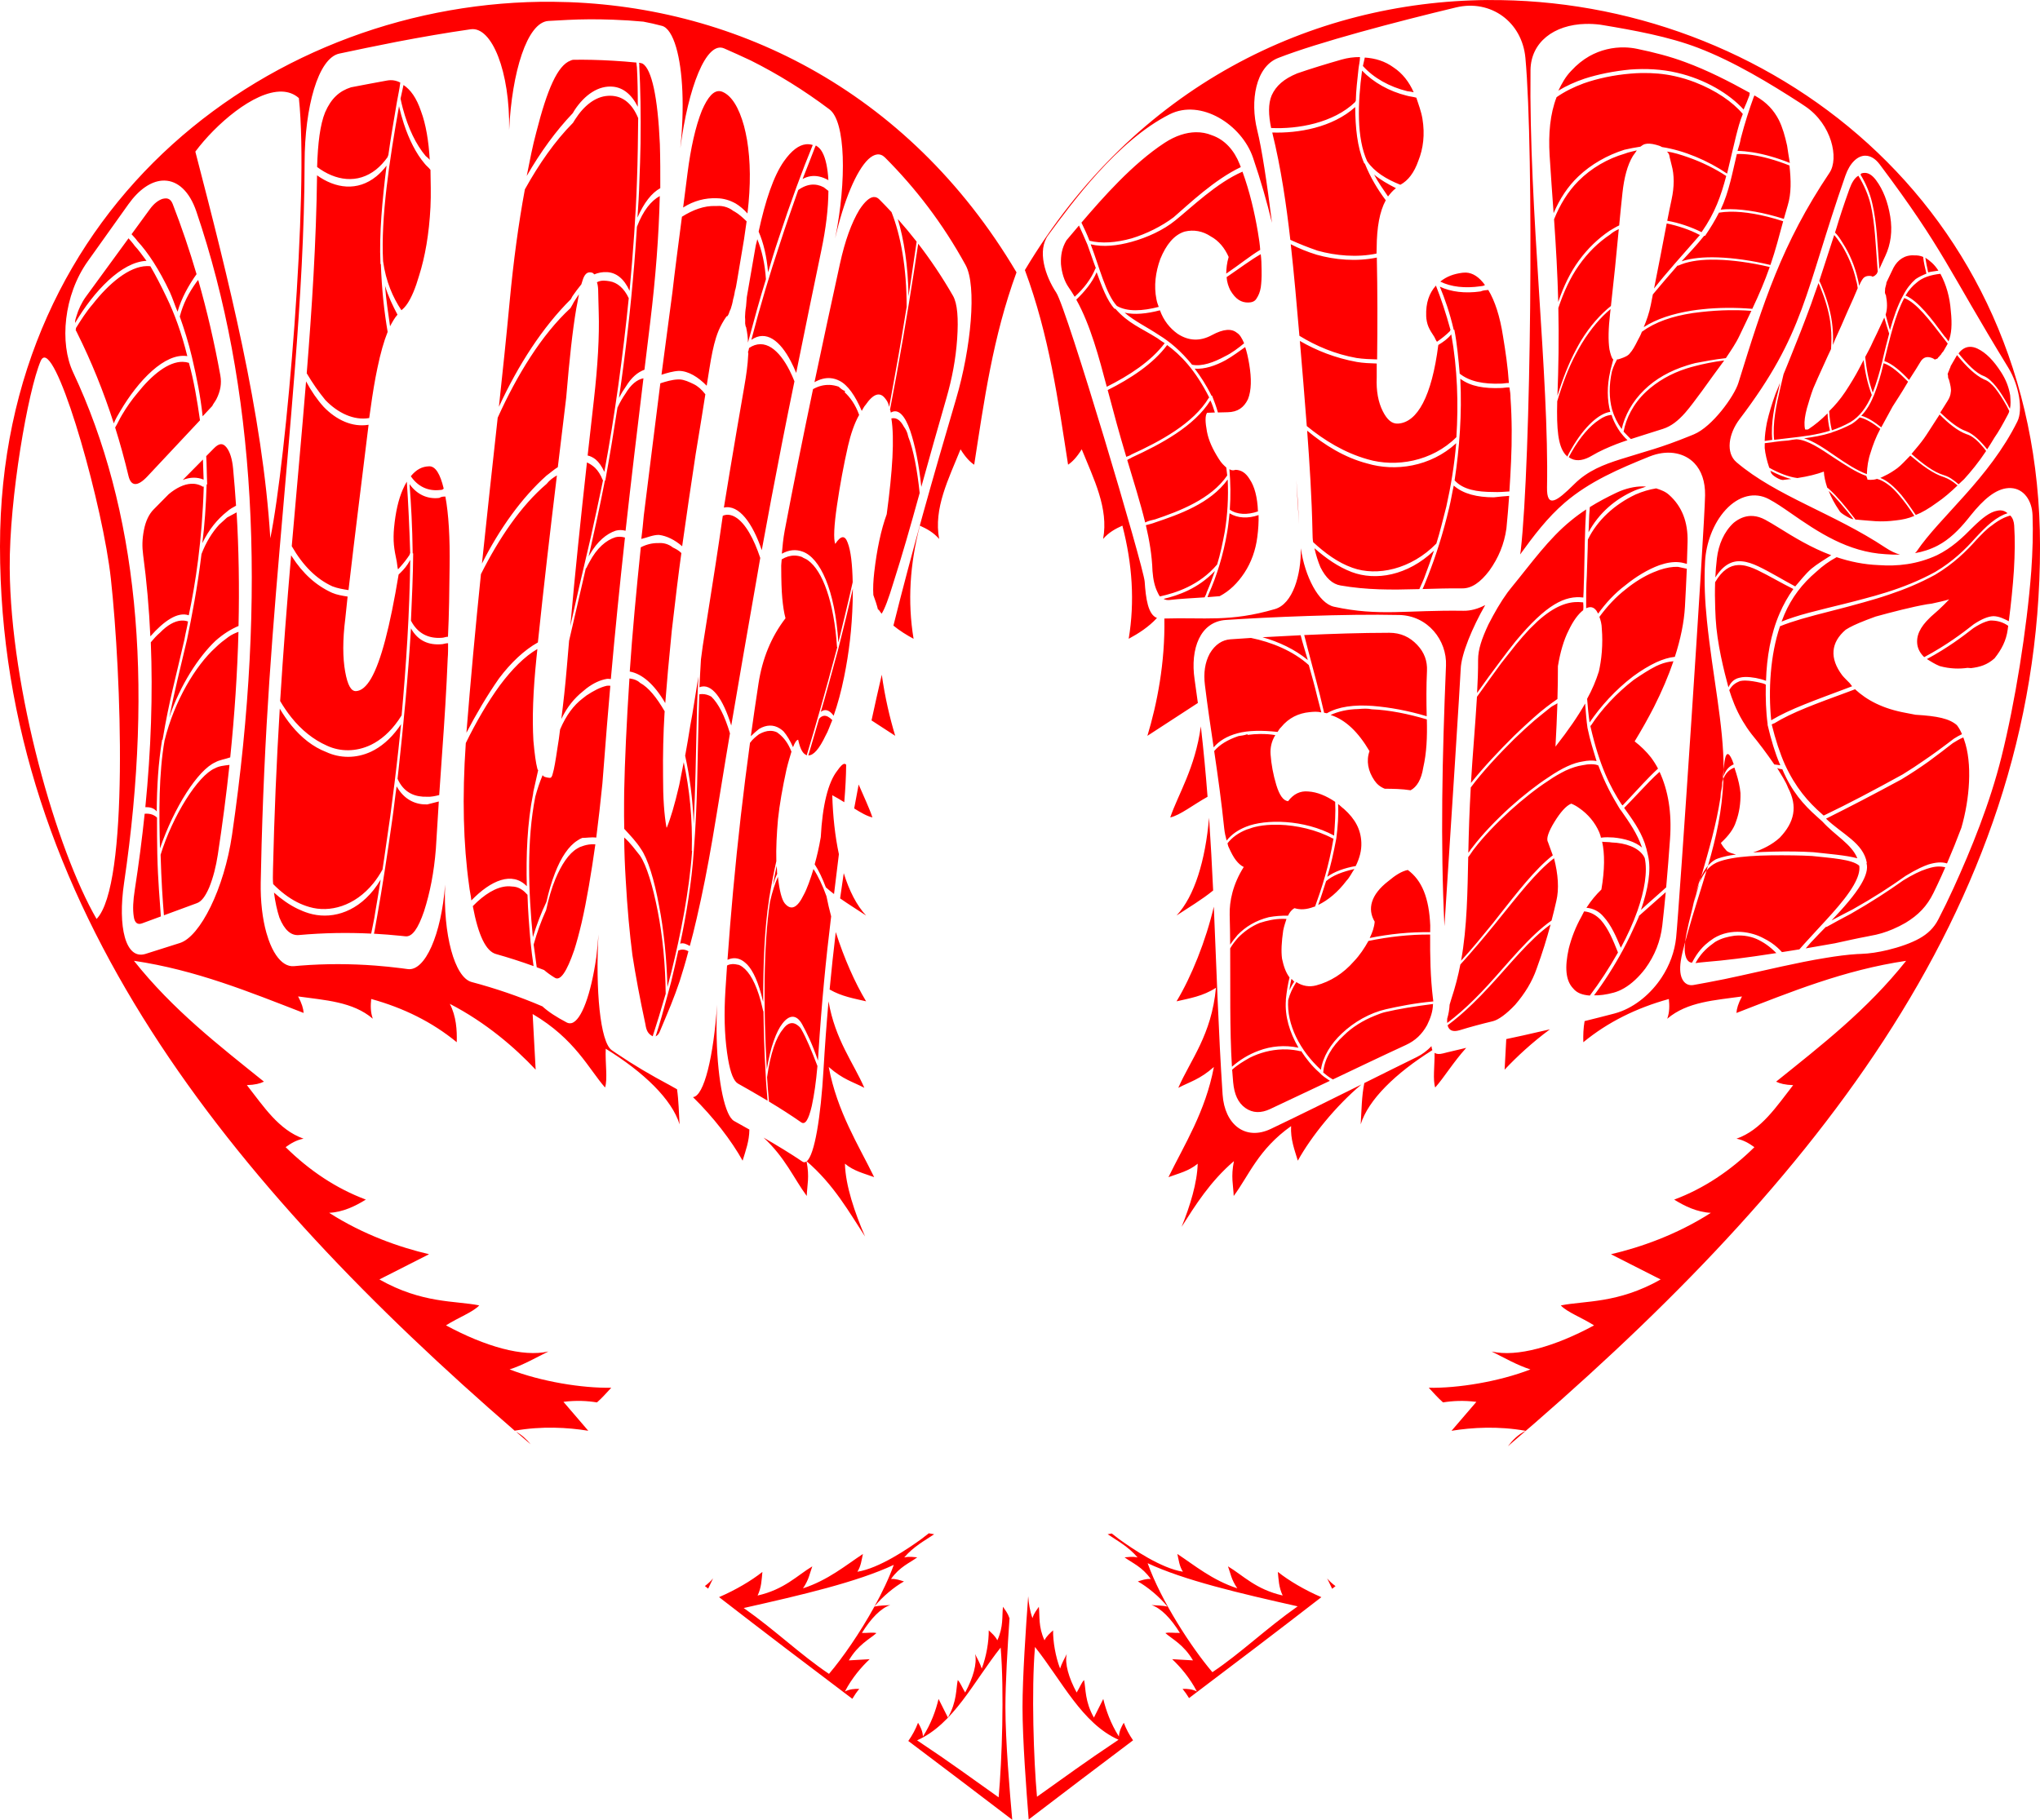<?xml version="1.0" encoding="UTF-8"?>
<svg width="120.08mm" height="107.14mm" version="1.1" viewBox="0 0 120.08 107.14" xmlns="http://www.w3.org/2000/svg">
<g transform="translate(16.09 -45.992)">
<path d="m71.483 45.993c-10.335 0.081-20.755 5.037-27.245 15.9 1.434 3.859 1.95 7.656 2.542 11.459 0.247-0.163 0.51-0.432 0.804-0.907 0.7 1.742 1.595 3.472 1.258 5.279 0.321-0.376 0.719-0.598 1.135-0.783 0.586 2.253 0.735 4.476 0.371 6.661 0.573-0.308 1.177-0.693 1.665-1.226-0.527-0.193-0.658-1.146-0.724-2.14-0.057-0.854-4.577-16.067-5.206-17.017-0.645-0.973-1.141-2.475-0.466-3.389 1.377-1.867 4.049-5.549 7.139-7.107 1.844-0.93 4.247 0.604 4.911 2.556 0.458 1.345 0.822 2.615 1.115 3.834-0.296-2.378-0.597-4.366-0.869-5.46-0.425-1.711-0.102-3.725 1.229-4.246 2.359-0.923 6.949-2.133 10.474-2.978 2.036-0.488 3.89 0.844 4.085 2.979 0.507 5.53 0.329 23.729-0.278 29.024-0.008 0.07-0.022 0.137-0.033 0.205 0.799-1.103 1.605-2.172 2.635-3.056 1.458-1.247 3.193-1.988 4.973-2.708 0.07-0.028 0.139-0.054 0.208-0.076 0.974-0.323 1.875-0.117 2.431 0.457 0.425 0.439 0.651 1.089 0.639 1.901-0.029 1.935-1.529 24.371-1.705 26.051-0.085 0.808-0.378 1.618-0.851 2.337-0.622 0.948-1.551 1.724-2.558 2.057-0.071 0.024-0.142 0.045-0.213 0.064-0.6 0.158-1.185 0.305-1.765 0.449-0.075 0.424-0.087 0.848-0.075 1.244 1.447-1.191 3.137-2.021 5.035-2.545 0.04 0.383 0.045 0.768-0.095 1.162 1.181-1.011 2.826-1.087 4.398-1.312-0.223 0.416-0.309 0.723-0.325 0.972 3.188-1.234 6.336-2.529 9.988-3.07-2.295 2.892-4.99 4.972-7.653 7.115 0.224 0.111 0.532 0.19 1.004 0.205-0.98 1.249-1.869 2.636-3.335 3.153 0.41 0.076 0.741 0.273 1.053 0.499-1.403 1.382-2.967 2.43-4.721 3.088 0.61 0.377 1.336 0.739 2.16 0.778-2.013 1.291-4.148 2.032-5.882 2.438l2.925 1.485c-2.518 1.428-4.466 1.243-5.877 1.528 0.357 0.392 1.233 0.715 1.957 1.176-2.303 1.243-4.531 1.885-6.029 1.537 0.758 0.377 1.51 0.81 2.284 1.056-1.866 0.722-4.278 1.113-5.984 1.079 0.273 0.291 0.531 0.591 0.839 0.862 0.559-0.09 1.202-0.126 1.963-0.032l-1.463 1.704c1.205-0.197 2.752-0.287 4.366 2e-3 -0.447 0.21-0.779 0.557-1.048 0.907 17.239-14.701 31.323-31.382 31.323-52.981 0-20.207-16.148-32.295-32.51-32.168zm-55.004 0.103c-16.371-0.143-32.569 11.858-32.569 32.065-8e-6 21.053 13.63 37.622 30.295 52.069 1.602-0.282 3.136-0.192 4.333 4e-3l-1.462-1.704c0.766-0.095 1.412-0.057 1.974 0.034 0.31-0.271 0.567-0.572 0.841-0.864-1.705 0.033-4.118-0.357-5.984-1.079 0.774-0.246 1.525-0.679 2.284-1.056-1.498 0.348-3.726-0.295-6.029-1.537 0.724-0.461 1.6-0.784 1.957-1.176-1.411-0.284-3.359-0.099-5.877-1.528l2.924-1.485c-1.734-0.406-3.868-1.147-5.881-2.438 0.824-0.039 1.55-0.402 2.16-0.778-1.754-0.658-3.319-1.706-4.722-3.088 0.312-0.226 0.643-0.423 1.054-0.499-1.466-0.517-2.355-1.904-3.335-3.153 0.472-0.015 0.78-0.093 1.004-0.205-2.663-2.144-5.357-4.223-7.652-7.115 3.652 0.541 6.8 1.836 9.988 3.07-0.015-0.25-0.101-0.556-0.325-0.972 1.572 0.224 3.216 0.3 4.397 1.312-0.14-0.394-0.134-0.779-0.094-1.162 1.898 0.524 3.588 1.355 5.035 2.546 0.021-0.716-0.029-1.526-0.407-2.259 2.124 1.098 3.833 2.576 5.052 3.875l-0.177-3.276c2.496 1.467 3.31 3.247 4.262 4.326 0.161-0.506 0.003-1.425 0.04-2.283 2.228 1.373 3.899 2.982 4.346 4.453-0.043-0.692-0.052-1.397-0.149-2.066-0.145-0.081-0.288-0.161-0.435-0.244-1.102-0.586-2.125-1.187-3.128-1.867-0.094-0.063-0.187-0.127-0.28-0.191-0.685-0.476-0.963-3.573-0.781-6.821-0.035 0.474-0.078 0.927-0.129 1.355-0.314 2.178-0.874 3.715-1.451 3.871-0.099 0.024-0.196 0.013-0.289-0.036-0.594-0.313-1.065-0.613-1.433-0.949-1.375-0.589-2.775-1.064-4.165-1.433-1.007-0.268-1.687-2.819-1.559-5.736-0.224 2.956-1.185 5.117-2.202 4.975-0.127-0.018-0.254-0.035-0.381-0.051-0.505-0.064-1.011-0.116-1.518-0.155-1.446-0.111-2.923-0.117-4.423 1e-3 -0.124 0.01-0.247 0.021-0.371 0.032-0.391 0.036-0.752-0.203-1.056-0.65-0.167-0.245-0.317-0.554-0.444-0.915-0.046-0.13-0.089-0.266-0.129-0.409-0.226-0.809-0.352-1.832-0.331-2.963 0.013-0.742 0.031-1.499 0.052-2.244 0.013-0.488 0.028-0.976 0.045-1.465 0.062-1.852 0.145-3.694 0.251-5.573 0.383-6.817 1.109-13.839 1.674-21.105 0.303-3.897 0.552-7.979 0.561-12.005 0.007-3.238 0.791-6.134 2.043-6.402 0.53-0.114 1.06-0.225 1.59-0.334 0.599-0.123 1.198-0.244 1.796-0.361 1.441-0.275 2.893-0.528 4.348-0.737 1.246-0.179 2.318 2.497 2.262 5.924 0.162-3.382 1.052-6.331 2.309-6.414 0.381-0.025 0.763-0.046 1.146-0.062 0.408-0.02 0.828-0.032 1.269-0.035 0.44-0.002 0.9 0.005 1.385 0.023 0.601 0.021 1.199 0.059 1.793 0.115 0.359 0.066 0.724 0.15 1.096 0.249 0.335 0.09 0.623 0.547 0.833 1.263 0.399 1.365 0.496 3.57 0.246 5.938 0.458-3.556 1.522-6.333 2.579-5.874 0.519 0.226 1.047 0.466 1.572 0.713 1.588 0.795 3.136 1.756 4.601 2.857l0.029 0.022c0.949 0.709 1.017 4.191 0.333 7.589 0.509-2.237 1.25-3.988 1.955-4.658 0.356-0.33 0.696-0.383 0.981-0.097 1.799 1.803 3.397 3.878 4.742 6.331 0.671 1.224 0.321 4.891-0.559 7.878-1.358 4.606-2.602 8.988-3.69 13.35 0.379 0.31 0.79 0.562 1.187 0.776-0.364-2.185-0.216-4.408 0.371-6.661 0.416 0.186 0.814 0.408 1.135 0.784-0.338-1.807 0.557-3.537 1.258-5.279 0.295 0.475 0.557 0.744 0.804 0.907 0.585-3.759 1.094-7.514 2.491-11.327-6.433-10.863-16.882-15.839-27.264-15.93zm60.774 1.304c0.269-0.006 0.548 0.007 0.836 0.043 0.038 0.005 0.077 0.012 0.115 0.018 1.894 0.315 3.934 0.685 5.67 1.351 2.111 0.811 4.226 2.095 6.015 3.252 0.096 0.064 0.192 0.128 0.288 0.193 1.56 1.054 1.988 3.063 1.423 3.906-2.814 4.196-3.892 7.629-5.364 12.375-0.244 0.786-1.538 2.579-2.616 3.026-0.075 0.031-0.151 0.062-0.226 0.093-1.794 0.729-2.525 0.877-4.094 1.374-0.981 0.312-1.925 0.666-2.728 1.468-0.016 0.016-0.032 0.032-0.049 0.048-0.934 0.918-1.576 1.431-1.551 0.142 0.123-6.488-1.071-16.287-0.972-24.571 0.02-1.634 1.371-2.674 3.252-2.719zm2.308 1.384c-0.719-0.02-1.445 0.149-2.101 0.517-0.378 0.217-0.734 0.5-1.059 0.856-0.337 0.343-0.561 0.754-0.761 1.173 0.463-0.284 0.975-0.514 1.536-0.705 0.802-0.26 1.733-0.447 2.699-0.539 0.9-0.068 1.86-0.022 2.753 0.19 1.66 0.384 3.074 1.24 3.915 2.164 0.113-0.244 0.265-0.611 0.349-0.854-0.012-0.052 0.02-0.08 9e-3 -0.132-1.236-0.686-2.493-1.325-3.792-1.803-0.898-0.337-1.853-0.58-2.834-0.783-0.236-0.049-0.475-0.077-0.715-0.084zm-15.599 0.569c-0.367-3e-3 -0.716 0.042-1.081 0.146-0.913 0.261-1.802 0.533-2.616 0.814-0.779 0.322-1.242 0.723-1.502 1.296-0.209 0.496-0.189 1.157-0.031 1.919 1.549 0.075 3.66-0.282 4.957-1.537-0.012-0.047 0.027-0.058 0.027-0.058 0.012-0.613 0.09-1.24 0.158-1.881 0.022-0.213 0.085-0.437 0.088-0.699zm0.284 0.026c-0.037 0.166-0.074 0.332-0.112 0.498 0.631 0.706 1.571 1.23 2.615 1.485 0.139 0.017 0.277 0.034 0.374 0.063-0.263-0.604-0.663-1.119-1.175-1.456-0.522-0.383-1.091-0.546-1.702-0.589zm-46.567 0.131c-0.063 0.001-0.125 0.017-0.184 0.049-0.766 0.282-1.377 1.703-2.015 4.212-0.22 0.806-0.391 1.706-0.565 2.58 0.822-1.426 1.711-2.644 2.709-3.695 0.036-0.062 0.072-0.123 0.109-0.183 0.6-0.907 1.416-1.466 2.274-1.376 0.562 0.059 1.069 0.428 1.444 1.181 0.006-0.771-0.012-1.618-0.049-2.309-0.021-0.099-0.014-0.195-0.035-0.294-0.451-0.045-0.903-0.081-1.357-0.107-0.871-0.052-1.637-0.067-2.33-0.057zm3.847 0.181c0.02 0.1 0.02 0.101 0.014 0.196 0.066 1.311 0.099 2.827 0.074 4.555-0.014 0.723-0.037 1.478-0.07 2.266-0.016 0.648-0.062 1.374-0.111 2.094 0.382-0.875 0.838-1.454 1.343-1.731 0.003-0.851 0.002-1.719-0.025-2.594-0.123-2.798-0.484-4.387-1-4.731-0.056-0.027-0.113-0.043-0.171-0.05 1.01e-4 0-0.053-0.006-0.053-0.006zm42.558 0.458c-0.254 1.908-0.331 3.953 0.302 5.34 0.432 0.631 1.14 1.059 1.952 1.381 0.458-0.243 0.816-0.714 1.061-1.416 0.285-0.708 0.393-1.543 0.239-2.47-0.074-0.445-0.237-0.855-0.359-1.24-0.19-0.057-0.371-0.064-0.562-0.119-1.037-0.256-1.969-0.782-2.633-1.476zm16.443 0.142c-0.219 0.005-0.436 0.017-0.65 0.036-0.981 0.082-1.933 0.286-2.746 0.573-0.6 0.221-1.13 0.488-1.596 0.812-0.384 0.987-0.486 2.158-0.411 3.416 0.065 1.085 0.158 2.321 0.235 3.414 0.364-0.852 0.836-1.571 1.455-2.16 0.758-0.723 1.716-1.259 2.71-1.573 0.317-0.073 0.633-0.135 0.943-0.181 0.04-0.028 0.08-0.056 0.12-0.084 0.044-0.031 0.095-0.054 0.151-0.07 0.162-0.042 0.372-0.031 0.638 0.04 0.146 0.039 0.259 0.071 0.361 0.136 1.282 0.193 2.708 0.796 3.834 1.564 0.172-0.752 0.352-1.471 0.52-2.185 0.12-0.469 0.229-0.907 0.406-1.326-0.602-0.717-1.597-1.394-2.809-1.865-0.386-0.15-0.787-0.272-1.198-0.362-0.636-0.144-1.306-0.198-1.962-0.184zm-73.633 0.422c-0.067 0.001-0.135 0.009-0.205 0.021-0.33 0.06-0.66 0.121-0.99 0.183-0.376 0.07-0.751 0.142-1.127 0.215-0.685 0.218-1.168 0.653-1.524 1.471-0.295 0.723-0.431 1.824-0.472 3.221 1.075 0.81 2.378 1.018 3.472 0.15 0.24-0.193 0.471-0.44 0.687-0.746 0.001-0.085 0.032-0.088 0.032-0.088 0.14-1.031 0.328-2.071 0.504-3.133 0.059-0.353 0.147-0.712 0.201-1.154-0.189-0.097-0.377-0.145-0.578-0.141zm0.767 0.283c-0.035 0.165-0.071 0.329-0.107 0.493-0.023 0.104-0.045 0.208-0.068 0.312 0.04 0.192 0.084 0.38 0.133 0.564 0.308 1.164 0.783 2.148 1.347 2.812 0.09 0.074 0.18 0.149 0.239 0.227-0.06-1.1-0.23-2.105-0.507-2.844-0.276-0.822-0.627-1.288-1.037-1.564zm18.637 0.365c-0.372-0.051-0.717 0.317-1.072 1.138-0.38 0.948-0.66 2.221-0.848 3.698-0.086 0.677-0.172 1.348-0.257 2.013 0.625-0.395 1.296-0.575 1.988-0.545 0.373 0.004 0.745 0.109 1.1 0.306 0.247 0.148 0.481 0.346 0.698 0.59 0.202-1.669 0.18-3.098-0.024-4.33-0.053-0.295-0.112-0.569-0.178-0.821-0.301-1.091-0.725-1.768-1.245-2.001-0.054-0.024-0.108-0.04-0.161-0.048zm-25.809 0.023c0.379 0.009 0.723 0.126 1.013 0.383 0.611 5.601-0.74 21.342-1.681 25.917-0.446-7.314-2.472-15.288-4.413-22.765 1.165-1.569 3.441-3.574 5.081-3.535zm86.678 0.219c0.011 0.052 0.012 0.052-0.021 0.079-0.283 0.783-0.516 1.494-0.774 2.481-0.032 0.232-0.117 0.476-0.188 0.712 0.279 0.007 0.576 0.035 0.889 0.084 0.675 0.109 1.421 0.318 2.192 0.627-0.063-0.328-0.103-0.658-0.161-1.016-0.125-0.563-0.265-1.066-0.486-1.513-0.292-0.567-0.711-1.036-1.362-1.404zm-67.479 0.032c-0.735 0.044-1.409 0.579-1.925 1.387-0.043 0.066-0.085 0.134-0.126 0.203-1.053 1.056-2.009 2.433-2.832 3.917-0.372 1.999-0.674 4.245-0.892 6.57-0.196 2.097-0.418 4.207-0.636 6.231 1.132-2.457 2.572-4.688 4.235-6.336 0.031-0.06 0.063-0.119 0.095-0.178 0.16-0.232 0.334-0.463 0.522-0.695 0.026-0.083 0.051-0.165 0.078-0.249 0.104-0.332 0.255-0.485 0.468-0.455 0.085 0.012 0.151 0.022 0.21 0.118 0.245-0.102 0.503-0.15 0.763-0.134 0.526 0.032 0.987 0.366 1.32 1.101 0.209-2.264 0.366-4.411 0.434-6.436 0.049-1.317 0.06-2.566 0.073-3.733-0.358-0.862-0.88-1.244-1.474-1.306-0.013-0.002-0.026-0.003-0.039-0.004v-5.29e-4c-0.091-7e-3 -0.183-0.008-0.274-0.002zm-12.291 0.611c-0.562 3.15-1.079 6.58-0.938 9.128 0.166 1.199 0.573 2.122 1.077 2.883 0.119-0.088 0.236-0.215 0.35-0.383 0.245-0.362 0.478-0.913 0.694-1.657 0.345-1.089 0.588-2.438 0.668-4.033 0.038-0.763 8e-3 -1.508 0.001-2.19-0.117-0.156-0.237-0.226-0.355-0.381-0.485-0.574-0.903-1.387-1.216-2.346-0.106-0.324-0.199-0.665-0.28-1.019zm56.284 0.05c-1.35 1.213-3.373 1.55-4.883 1.498 0.519 2.105 0.83 4.266 1.064 6.319 0.513 0.234 1.015 0.435 1.609 0.64 1.052 0.294 2.33 0.412 3.465 0.168 0.003-0.112 0.006-0.224 0.008-0.336 0.007-1.195 0.173-2.144 0.535-2.802-0.477-0.635-0.888-1.313-1.234-2.163 3e-6 0-0.039 0.009-0.047-0.038-0.399-0.926-0.51-2.083-0.517-3.286zm-9.385 1.482c-0.563 0.009-1.189 0.201-1.838 0.626-1.883 1.234-3.627 3.216-4.892 4.696 0.169 0.349 0.33 0.689 0.474 1.067 0.695 0.174 1.554 0.12 2.478-0.139 0.86-0.261 1.77-0.709 2.474-1.242 0.93-0.808 2.417-2.226 3.955-2.955-0.023-0.06-0.047-0.12-0.07-0.18-0.319-0.807-0.874-1.441-1.645-1.7-0.283-0.117-0.598-0.178-0.936-0.173zm-22.948 0.71c-0.41 0.044-0.839 0.354-1.294 0.999-0.606 0.861-1.092 2.304-1.489 4.142 0.291 0.665 0.475 1.468 0.556 2.396 0.194-0.655 0.392-1.32 0.614-1.97 0.702-2.139 1.403-4.036 2.016-5.525-0.133-0.042-0.267-0.057-0.404-0.042zm0.587 0.069-0.041 0.076c-0.22 0.581-0.486 1.251-0.741 1.898 0.314-0.173 0.636-0.213 0.954-0.149 0.19 0.038 0.378 0.112 0.564 0.217-0.042-0.712-0.158-1.272-0.35-1.628-0.077-0.144-0.166-0.256-0.268-0.33l-0.023-0.018h-5.3e-4v0.002c-0.031-0.023-0.063-0.046-0.094-0.068zm48.319 0.288c-0.241 0.065-0.487 0.107-0.698 0.192-1.016 0.295-1.982 0.852-2.74 1.616-0.613 0.617-1.074 1.37-1.43 2.25 0.116 1.683 0.204 3.221 0.246 4.869 0.316-0.931 0.709-1.744 1.21-2.43 0.536-0.739 1.161-1.321 1.809-1.76 0.177-0.101 0.367-0.228 0.568-0.318 0.06-0.631 0.124-1.294 0.194-1.924 0.096-0.877 0.285-1.624 0.614-2.166 0.089-0.133 0.174-0.228 0.228-0.329zm1.773 0.07c0.067 0.055 0.124 0.144 0.143 0.22 9e-3 0.108 0.077 0.303 0.131 0.56 0.17 0.6 0.165 1.296 0.003 2.043-0.09 0.413-0.175 0.838-0.256 1.253 0.672 0.113 1.381 0.356 2.021 0.67 0.795-1.133 1.145-2.151 1.451-3.307-0.633-0.421-1.456-0.83-2.257-1.106-0.422-0.146-0.832-0.281-1.235-0.332zm4.119 0.144c-0.256 1.055-0.447 2.191-0.952 3.276 0.182-0.02 0.375-0.029 0.58-0.027 0.866 0.005 1.951 0.198 3.137 0.571 0.071-0.258 0.145-0.52 0.225-0.78 0.225-0.731 0.198-1.509 0.106-2.363-0.789-0.314-1.567-0.533-2.254-0.628-0.302-0.04-0.584-0.057-0.842-0.048zm7.572 0.101c0.284 0.002 0.575 0.163 0.836 0.511 3.783 5.044 4.009 6.156 7.576 11.982 0.621 1.015 0.869 2.464 0.53 3.148-1.66 3.355-4.554 5.619-5.923 7.644-0.031 0.045-0.067 0.084-0.108 0.117 0.459-0.081 0.911-0.222 1.349-0.453 0.667-0.349 1.241-0.92 1.74-1.534 0.063-0.078 0.126-0.157 0.189-0.235 0.753-0.942 1.481-1.572 2.23-1.611 0.05-0.003 0.1-0.003 0.15 0 0.751 0.041 1.232 0.729 1.264 1.599 0.039 1.041 3e-3 2.156-0.075 3.284-0.262 3.444-0.956 7.752-1.754 10.947-0.683 2.741-1.782 5.443-2.824 7.726-0.283 0.62-0.58 1.235-0.896 1.845-0.263 0.508-0.632 0.848-1.108 1.116-0.489 0.275-1.179 0.514-1.875 0.682-0.529 0.127-1.066 0.213-1.574 0.229-0.074 2e-3 -0.149 5e-3 -0.224 9e-3 -0.595 0.038-1.214 0.12-1.835 0.224-0.878 0.14-1.789 0.331-2.603 0.508-2.133 0.466-2.837 0.655-4.373 0.94-0.312 0.058-0.569 0.105-0.815 0.149-0.253 0.045-0.461-0.048-0.598-0.239-0.192-0.267-0.226-0.681-0.152-1.182 0.049-0.331 0.149-0.712 0.258-1.111 0.039-0.334 0.115-0.701 0.203-1.079 0.073-0.315 0.15-0.625 0.23-0.93 0.056-0.272 0.12-0.538 0.189-0.793 0.012-0.052 0.023-0.108 0.036-0.16 0.078-0.309 0.167-0.607 0.284-0.877 0.475-1.658 0.878-3.026 1.136-4.673 0.011-0.244 0.034-0.475 0.071-0.686 0.014-0.121 0.034-0.236 0.057-0.347 0.018-0.183 0.034-0.368 0.054-0.583 0-0.012 3e-3 -0.021 3e-3 -0.033 3e-3 -2.644-0.647-5.465-0.984-8.773-0.112-1.103-0.174-2.273-0.107-3.486 0.056-1.015 0.458-2.211 1.216-3.032 0.767-0.83 1.71-1.063 2.535-0.626 0.418 0.222 0.825 0.502 1.256 0.801 1.656 1.153 3.392 2.318 5.614 2.444 0.285 0.023 0.569 0.032 0.853 0.025-0.263-0.073-0.554-0.21-0.849-0.406-3.075-2.041-6.412-3.023-8.775-5.033-0.645-0.549-0.475-1.671 0.183-2.538 3.845-5.07 3.805-7.383 6.225-14.333 0.26-0.745 0.712-1.183 1.184-1.179zm-8.35 36.135c-1.1e-4 0.14-3e-3 0.278-7e-3 0.417 0.116-0.375 0.306-0.585 0.601-0.718-0.057-0.181-0.117-0.325-0.175-0.425-0.098-0.18-0.188-0.228-0.257-0.129-0.062 0.089-0.103 0.297-0.139 0.625-8e-3 0.071-0.016 0.149-0.023 0.23zm-7e-3 0.417c-0.01 0.031-0.019 0.06-0.028 0.094-8e-3 0.034-0.015 0.07-0.022 0.105-4e-3 0.043-9e-3 0.092-0.013 0.134 6e-3 -0.026 0.012-0.055 0.018-0.08 0.012-0.042 0.027-0.081 0.041-0.119 3e-3 -0.044 3e-3 -0.089 3e-3 -0.134zm-3e-3 0.134c0 0.022 0 0.044-3e-3 0.066-0.08 1.834-0.413 3.341-0.909 5.052 0.129-0.148 0.278-0.276 0.456-0.373 0.04-0.017 0.082-0.034 0.125-0.05 0.294-0.101 0.641-0.186 1.068-0.234-0.22-0.072-0.398-0.102-0.541-0.208-0.123-0.136-0.234-0.27-0.325-0.433-8e-3 -0.015-0.016-0.029-0.024-0.044 0.015-0.014 0.029-0.028 0.044-0.042 0.376-0.353 0.708-0.76 0.847-1.214 0.188-0.506 0.279-1.078 0.262-1.683-0.032-0.378-0.123-0.755-0.248-1.158-0.035-0.113-0.072-0.227-0.109-0.34-0.311 0.12-0.52 0.334-0.646 0.661zm-0.911 5.117c-0.164 0.187-0.295 0.408-0.401 0.654-0.035 0.122-0.07 0.248-0.106 0.373 0.112-0.282 0.248-0.54 0.426-0.753 0.027-0.09 0.055-0.185 0.081-0.274zm-0.081 0.274c-0.163 0.55-0.338 1.117-0.53 1.731-0.202 0.646-0.414 1.331-0.607 2.028-0.044 0.16-0.083 0.307-0.125 0.459-0.026 0.223-0.04 0.434-0.018 0.614 0.013 0.113 0.036 0.211 0.068 0.294 0.075 0.197 0.196 0.303 0.352 0.311 0.075-0.146 0.157-0.29 0.25-0.43 0.148-0.223 0.322-0.437 0.534-0.63 0.15-0.134 0.316-0.262 0.503-0.383 1.009-0.612 2.229-0.382 2.947 0.017 0.309 0.153 0.567 0.332 0.786 0.529 0.1 0.089 0.191 0.181 0.275 0.275-6e-3 1e-3 0.165-0.026 0.159-0.025 0.278-0.042 0.566-0.088 0.868-0.138 0.1-0.114 0.2-0.229 0.303-0.343 1.115-1.24 2.285-2.384 2.886-3.425 0.26-0.453 0.384-0.844 0.334-1.157-0.434-0.38-1.609-0.445-2.779-0.572-0.351-0.02-0.725-0.032-1.101-0.037-1.807-0.024-3.564 0.018-4.494 0.414-0.023 0.01-0.046 0.021-0.068 0.033-0.217 0.107-0.393 0.256-0.542 0.434zm-0.426 0.753c-0.055 0.139-0.106 0.282-0.151 0.43-0.023 0.074-0.042 0.156-0.063 0.234-0.039 0.165-0.078 0.332-0.113 0.503 0.046-0.173 0.093-0.344 0.141-0.514 0.065-0.232 0.124-0.434 0.186-0.653zm1.357-5.945c-0.017 0.068-0.032 0.139-0.044 0.213-0.018 0.149-0.029 0.305-0.037 0.467 4e-3 -0.024 7e-3 -0.049 0.01-0.073 0.029-0.205 0.051-0.401 0.071-0.606zm-78.633-36.301c-0.191 0.251-0.392 0.46-0.598 0.629-1.118 0.909-2.418 0.715-3.494-0.057-0.047 3.914-0.306 7.877-0.608 11.655 0.344 0.58 0.69 1.079 1.097 1.576 0.738 0.766 1.682 1.215 2.581 1.059 0.001-0.007 0.079-0.547 0.08-0.554 0.121-0.892 0.256-1.697 0.405-2.401 0.179-0.857 0.379-1.569 0.6-2.116-0.201-1.186-0.343-2.443-0.399-3.984 0 0-0.03 0.003-0.025-0.079-0.077-1.691 0.105-3.688 0.361-5.728zm50.383 0.355c-1.524 0.659-3.005 2.108-3.945 2.862-0.709 0.582-1.666 1.014-2.572 1.266-0.84 0.234-1.689 0.329-2.421 0.149 0.505 1.309 0.89 2.925 1.543 3.629 0.609 0.355 1.508 0.304 2.463 0.056-0.05-0.135-0.1-0.265-0.136-0.454-0.155-0.779-0.055-1.581 0.229-2.369 0.344-0.836 0.806-1.418 1.435-1.611 0.536-0.129 1.07-0.028 1.533 0.283 0.476 0.256 0.826 0.69 1.056 1.212-0.107 0.351-0.137 0.675-0.144 0.981 0.784-0.531 1.412-1.047 2-1.4-0.017-0.292-0.066-0.64-0.14-1.07-0.196-1.148-0.473-2.343-0.903-3.533zm36.656 0.072c-0.074-0.004-0.15 0.006-0.227 0.031-0.012 0.03-0.04 0.039-0.053 0.069 0.304 0.502 0.558 1.077 0.703 1.738 0.257 1.08 0.292 2.374 0.401 3.661 4e-3 0.048 7e-3 0.096 0 0.171 0.011-0.025 0.013-0.028 0.024-0.053 0.032-0.071 0.064-0.142 0.097-0.213 0.041-0.089 0.081-0.178 0.122-0.267 0.037-0.08 0.074-0.161 0.112-0.241 0.325-0.697 0.432-1.469 0.293-2.324-0.139-0.856-0.418-1.58-0.831-2.135-0.209-0.281-0.419-0.425-0.641-0.437zm-28.908 0.103c0.227 0.436 0.526 0.86 0.818 1.286 0.139-0.175 0.28-0.351 0.466-0.488-0.476-0.244-0.912-0.49-1.283-0.798zm28.504 0.064c-0.217 0.125-0.387 0.396-0.528 0.786-0.333 0.921-0.606 1.765-0.772 2.328 0.029-0.09-0.105 0.323-0.076 0.233 0.16 0.152 0.305 0.363 0.459 0.623 0.387 0.59 0.714 1.364 0.886 2.129 0.038 0.133 0.046 0.224 0.073 0.383 0.089-0.212 0.182-0.378 0.269-0.471 0.113-0.099 0.248-0.132 0.459-0.104 0.032 0.042 0.059 0.036 0.086 0.03 0.055-0.011 0.067-0.037 0.095-0.042 0.039-0.032 0.079-0.063 0.13-0.121 0.012-0.026 0.036-0.079 0.059-0.132-3e-3 -0.016-0.024-0.272-0.025-0.288-0.093-1.264-0.146-2.575-0.388-3.631-0.142-0.608-0.412-1.202-0.728-1.722zm-99.706 0.286c0.774 0.014 1.468 0.622 1.875 1.821 3.473 10.227 4.173 22.459 2.101 36.696-0.463 3.178-1.879 5.996-3.068 6.373l-2.021 0.641c-1.19 0.377-1.647-1.604-1.269-4.167 1.773-12.028 0.774-22.052-2.997-30.071-0.809-1.721-0.563-4.544 0.866-6.548l2.386-3.349c0.623-0.874 1.319-1.338 1.97-1.392 0.052-0.004 0.104-0.006 0.156-0.005zm38.159 0.236c-0.28 8e-3 -0.568 0.114-0.856 0.32-0.351 1.008-0.727 2.053-1.097 3.214-0.573 1.713-1.135 3.581-1.663 5.606 0.874-0.601 1.698 0.057 2.33 1.278 0.109 0.209 0.213 0.435 0.31 0.672-5.29e-4 0.002 0.117-0.58 0.116-0.578 0.432-2.146 0.888-4.36 1.362-6.632 0.274-1.315 0.411-2.458 0.418-3.508-0.091-0.071-0.182-0.141-0.273-0.211-0.12-0.065-0.244-0.11-0.368-0.136-0.092-0.019-0.184-0.027-0.278-0.025zm-9.005 0.675c-0.504 0.276-0.975 0.841-1.346 1.809-0.046 0.709-0.097 1.432-0.155 2.17-0.21 2.548-0.504 5.204-0.901 7.903 0.13-0.249 0.266-0.471 0.407-0.668 0.328-0.54 0.696-0.843 1.092-0.989 0.082-0.677 0.257-2.119 0.339-2.795 0.322-2.66 0.507-5.077 0.563-7.431zm12.582 0.058c-0.236 0.023-0.51 0.261-0.826 0.737-0.004 0.006-0.008 0.013-0.012 0.019-0.459 0.764-0.84 1.802-1.143 3.188-0.522 2.388-1.024 4.71-1.496 6.958 0.312-0.175 0.626-0.264 0.941-0.238 0.18 0.016 0.36 0.067 0.538 0.16 0.479 0.241 0.927 0.879 1.303 1.768 0.074-0.117 0.131-0.255 0.224-0.351 0.469-0.684 0.843-0.761 1.13-0.412 0.107 0.131 0.196 0.24 0.262 0.529 0.121-0.659 0.247-1.342 0.351-1.935 0.252-1.363 0.471-2.676 0.676-3.956 0.002-2.319-0.35-4.208-0.891-5.58-0.235-0.254-0.475-0.503-0.718-0.747-0.075-0.075-0.154-0.12-0.24-0.135-0.032-0.005-0.065-0.007-0.099-0.004zm-41.655 0.081c-0.061-0.001-0.128 0.009-0.202 0.028-0.239 0.081-0.492 0.264-0.737 0.599l-1.082 1.482c0.124 0.149 0.203 0.201 0.345 0.403 0.619 0.665 1.278 1.669 1.907 2.998 0.175 0.386 0.309 0.819 0.457 1.16 0.227-0.801 0.654-1.559 1.117-2.21-0.414-1.41-0.88-2.782-1.398-4.117-0.093-0.24-0.224-0.341-0.407-0.344zm32.569 0.444c-0.067-0.003-0.135-0.001-0.203 0.004-0.689-0.03-1.369 0.239-1.99 0.632-0.211 1.628-0.431 3.295-0.559 4.436-0.14 1.061-0.505 3.806-0.645 4.867 0.336-0.107 0.681-0.21 1.022-0.227 0.565 0.001 1.144 0.368 1.639 0.874-0.002 0.012 0.162-1.018 0.16-1.006 0.12-0.757 0.238-1.342 0.389-1.821 0.098-0.31 0.21-0.576 0.357-0.838 0.078-0.141 0.165-0.281 0.266-0.425 0.045 0.024 0.081-0.05 0.118-0.124 0.051-0.16 0.087-0.234 0.124-0.309 0.051-0.16 0.101-0.32 0.145-0.579 0.051-0.161 0.081-0.335 0.11-0.51 0.037-0.075 0.08-0.335 0.124-0.597-0.004 0.021 0.122-0.722 0.118-0.701-0.01 0.058 0.158-0.941 0.148-0.883-0.03 0.178 0.164-0.977 0.134-0.799 0.06-0.359 0.097-0.729 0.157-1.088-0.222-0.213-0.446-0.423-0.7-0.569-0.023-0.012-0.047-0.024-0.071-0.036-0.082-0.064-0.165-0.116-0.25-0.158-0.191-0.094-0.389-0.138-0.591-0.146zm59.49 0.34c-0.232 0.004-0.447 0.023-0.641 0.056-0.225 0.442-0.497 0.898-0.82 1.368l-0.049-0.01c-0.44 0.555-0.907 1.039-1.329 1.504 0.566-0.184 1.282-0.258 2.137-0.228 0.916 0.031 1.979 0.18 3.091 0.446 0.314-0.918 0.497-1.647 0.749-2.575-1.199-0.392-2.29-0.577-3.138-0.562zm-48.977 0.43c0.361 1.197 0.603 2.73 0.633 4.546 0.185-1.199 0.331-2.256 0.476-3.215-0.358-0.459-0.728-0.902-1.109-1.331zm45.26 0.26c-0.478 2.465-0.248 1.342-0.743 3.828 0.79-1.003 1.603-1.887 2.705-3.154l-0.048-0.01c-0.538-0.288-1.25-0.526-1.914-0.665zm-34.595 0.122c-0.251 0.295-0.504 0.595-0.736 0.871-0.267 0.442-0.345 0.897-0.324 1.4 0.046 0.518 0.195 1.002 0.454 1.373 0.126 0.18 0.243 0.364 0.353 0.551 0.523-0.471 0.968-1.041 1.22-1.661l0.026-0.025c-0.178-0.46-0.326-0.932-0.491-1.374-0.149-0.359-0.342-0.779-0.502-1.135zm31.775 0.212c-0.193 0.09-0.363 0.185-0.508 0.317-0.677 0.451-1.312 1.059-1.851 1.833-0.492 0.7-0.879 1.535-1.199 2.492 0.039 1.841 0.01 3.469-0.053 5.17 0.31-1.005 0.667-1.921 1.1-2.728 0.092-0.175 0.186-0.344 0.283-0.508 0.539-0.885 1.171-1.579 1.765-2.049 0.201-1.782 0.293-2.737 0.463-4.528zm12.68 0.348c-0.377 1.159-0.572 1.767-0.877 2.696 0.08 0.173 0.147 0.318 0.222 0.517 0.255 0.637 0.484 1.434 0.553 2.185 0.033 0.356 0.043 0.714 0.027 1.074 0.045-0.097 0.088-0.235 0.133-0.333 0.241-0.525 0.473-1.053 0.708-1.601 0.283-0.609 0.49-1.105 0.618-1.41-0.027-0.158-0.038-0.295-0.091-0.447-0.155-0.74-0.49-1.486-0.836-2.061-0.095-0.134-0.188-0.269-0.279-0.402-0.052-0.076-0.126-0.143-0.177-0.219zm-100.4 0.192-2.513 3.443c-0.244 0.335-0.443 0.759-0.549 1.128-0.047 0.139-0.094 0.278-0.084 0.413 1.105-1.872 2.739-3.595 4.202-3.655-0.236-0.322-0.484-0.668-0.689-0.878-0.139-0.196-0.247-0.306-0.367-0.45zm37.009 0.053c-0.031 0.177-0.069 0.253-0.1 0.43-4e-3 0.023-0.134 0.773-0.138 0.796-0.004 0.02-0.148 0.858-0.152 0.878-0.002 0.01-0.119 0.688-0.121 0.699-0.001 0.007-0.104 0.599-0.105 0.606-0.008 0.186-0.037 0.357-0.045 0.543-0.045 0.258-0.052 0.443-0.06 0.627 0.007 0.099 0.015 0.197 0.007 0.381 0.007 0.098 0.036 0.21 0.058 0.222 0.066 0.32 0.109 0.626 0.108 0.906 0.346-1.286 0.703-2.598 1.058-3.731-0.059-0.91-0.242-1.708-0.509-2.357zm9.473 0.266v0.001c-0.325 2.17-0.732 4.744-1.269 7.685-0.128 0.69-0.248 1.336-0.392 2.09 0.035 0.045 0.033 0.146 0.05 0.167 0.437-0.261 0.831 0.176 1.139 1.066 0.292 0.867 0.517 1.989 0.654 3.31 0.469-1.7 0.964-3.445 1.48-5.235 0.327-1.134 0.548-2.288 0.63-3.483 0.082-1.196 0.018-2.075-0.246-2.535-0.631-1.099-1.316-2.117-2.047-3.066zm21.929 0.032c0.19 1.708 0.363 3.675 0.509 5.39 0.982 0.603 2.102 1.081 3.36 1.306 0.409 0.061 0.81 0.074 1.214 0.085 0.024-1.94 0.025-4.062-0.017-5.997-1.209 0.252-2.485 0.131-3.536-0.166-0.547-0.167-1.058-0.376-1.53-0.619zm-1.766 0.585c-0.594 0.338-1.235 0.826-2.01 1.351 0.018 0.294 0.11 0.555 0.213 0.765 0.32 0.55 0.655 0.735 1.063 0.73 0.2-0.002 0.379-0.061 0.477-0.222 0.135-0.204 0.21-0.392 0.258-0.668 0.032-0.232 0.059-0.558 0.049-1.002 1.09e-4 -0.368-0.017-0.698-0.051-0.954zm38.458 0.068c-0.559-0.029-0.962 0.27-1.206 0.716-0.038 0.078-0.076 0.157-0.114 0.235-0.042 0.087-0.083 0.174-0.124 0.26-0.033 0.069-0.066 0.138-0.099 0.207 0-0.002-0.086 0.183-0.085 0.181-8e-3 0.073-0.016 0.147-0.04 0.198-0.02 0.098-0.044 0.15-0.039 0.197-8e-3 0.073-4e-3 0.12-0.011 0.192 5e-3 0.047 0.025 0.115 0.058 0.159 0.085 0.441 0.093 0.813-0.016 1.148 0.073 0.293 0.163 0.602 0.255 0.912 0.206-0.735 0.44-1.438 0.768-2.03l0.013-0.024c0.2-0.395 0.444-0.699 0.729-0.951 0.187-0.126 0.395-0.227 0.636-0.322-0.082-0.35-0.16-0.658-0.191-0.985-0.176-0.075-0.349-0.097-0.534-0.09zm0.661 0.141c0.045 0.304 0.106 0.585 0.167 0.861 0.183-0.046 0.385-0.063 0.602-0.101-0.235-0.369-0.494-0.581-0.769-0.761zm-12.601 0.113c-0.801 0.009-1.449 0.125-1.942 0.352-0.044-0.004-0.043-0.004-0.043-0.004-0.539 0.622-1.026 1.181-1.453 1.7-0.04 0.201-0.081 0.407-0.12 0.61-0.094 0.481-0.247 0.911-0.417 1.317 0.754-0.489 1.713-0.794 2.832-0.975 0.203-0.031 0.409-0.058 0.618-0.079 0.939-0.101 1.93-0.109 2.94-0.025 0.407-0.863 0.73-1.616 1.026-2.463-1.124-0.264-2.187-0.407-3.088-0.429-0.121-0.003-0.238-0.004-0.352-0.003zm-92.084 0.379c-1.044 0.02-2.228 1.014-3.196 2.252-0.369 0.424-0.697 0.944-0.987 1.409 0.022 0.044 0.022 0.044-0.013 0.091 0.017 0.035 0.049 0.097 0.088 0.176 0.842 1.69 1.562 3.468 2.161 5.333 0.104-0.258 0.224-0.468 0.378-0.719 1.055-1.797 2.631-3.454 3.948-3.24-0.333-1.359-0.763-2.521-1.22-3.464-0.319-0.67-0.641-1.293-0.953-1.828-0.068-0.008-0.137-0.011-0.207-0.009zm55.905 0.362c-0.262 0.616-0.712 1.142-1.197 1.614 0.838 1.501 1.346 3.441 1.794 5.13 1.316-0.659 2.609-1.499 3.409-2.567-0.132-0.075-0.277-0.183-0.422-0.287-0.995-0.625-1.713-0.867-2.489-1.749l-0.03 0.024c-0.459-0.497-0.757-1.33-1.065-2.165zm21.73 0.021c-0.06-0.002-0.121 5.29e-4 -0.183 0.008-0.533 0.066-0.951 0.224-1.319 0.522 0.622 0.312 1.456 0.408 2.365 0.275 0.076-0.007 0.19-0.017 0.265-0.074-0.338-0.463-0.708-0.717-1.128-0.732zm27.936 0.071c-0.561 0.063-1.041 0.208-1.383 0.508-0.257 0.2-0.476 0.451-0.669 0.773 0.758 0.329 1.518 1.345 2.291 2.392 0.082 0.079 0.152 0.181 0.239 0.308 0.175-0.417 0.222-0.998 0.136-1.787-0.06-0.837-0.274-1.562-0.613-2.194zm-102.55 0.361-0.102 0.126c-0.462 0.646-0.787 1.274-0.982 2.032 0.259 0.733 0.511 1.519 0.714 2.378l0.013 0.057s9e-5 2.9e-5 0.013 0.057c0.254 1.083 0.477 2.183 0.606 3.379l0.332-0.356 0.233-0.249c0.056-0.131 0.156-0.237 0.245-0.405 0.235-0.465 0.319-0.916 0.231-1.4-0.35-1.935-0.785-3.808-1.304-5.62zm23.897 0.042c-0.145-0.004-0.286 0.018-0.427 0.096 0.038 0.093 0.067 0.274 0.073 0.449-0.003 0.261 0.024 0.702 0.032 1.31 0.046 1.413-0.057 3.166-0.284 5.166-0.125 1.107-0.247 2.187-0.368 3.275 0.158 0.033 0.315 0.11 0.469 0.23 0.194 0.164 0.367 0.409 0.515 0.733 0.62-3.358 1.097-6.842 1.436-10.225-0.273-0.586-0.672-0.924-1.126-0.998-0.057-0.009-0.115-0.018-0.173-0.025-0.049-0.006-0.098-0.009-0.146-0.01zm71.477 0.148c-0.134 0.382-0.321 0.891-0.432 1.226-0.436 1.184-0.807 2.125-1.195 3.079-0.162 0.393-0.296 0.747-0.429 1.057-0.065 0.287-0.127 0.531-0.191 0.809-0.235 0.997-0.466 2.067-0.364 3.055 0.297-0.038 0.58-0.074 0.851-0.102 0.841-0.097 1.643-0.184 2.437-0.437-0.088-0.343-0.126-0.685-0.145-1.02-0.358 0.363-0.738 0.679-1.123 0.931-0.04 0.027-0.111 0.029-0.196 0.018-0.021-0.079-0.027-0.146-0.032-0.213-0.022-0.269 0.025-0.611 0.138-1.036 0.115-0.389 0.23-0.789 0.372-1.167 0.173-0.4 0.362-0.834 0.635-1.424 0.169-0.383 0.281-0.614 0.413-0.894 0.026-0.423 0.037-0.866-0.011-1.283-0.051-0.689-0.277-1.484-0.528-2.118-0.061-0.177-0.13-0.328-0.197-0.48zm-22.518 0.142c-0.401 0.452-0.601 1.018-0.573 1.801 0.007 0.196 0.052 0.437 0.132 0.624 0.08 0.188 0.196 0.371 0.349 0.602 0.077 0.14 0.078 0.189 0.154 0.281 0.254-0.175 0.546-0.404 0.764-0.626 0-0.05 0-0.049 0.036-0.053-0.277-1.018-0.568-1.88-0.863-2.629zm-61.86 0.014c0.064 0.8 0.183 1.593 0.297 2.382 0.138-0.253 0.276-0.506 0.437-0.682-0.284-0.537-0.54-1.075-0.734-1.7zm62.09 0.053c0.292 0.703 0.579 1.517 0.818 2.542l0.037-0.004c0.161 0.834 0.241 1.732 0.314 2.581 0.585 0.466 1.41 0.622 2.412 0.588 0.148 0.003 0.334-0.044 0.483-0.037-0.06-0.935-0.199-1.868-0.344-2.744-0.181-1.186-0.483-2.098-0.869-2.735-0.152 0.011-0.303 0.023-0.454 0.087-0.908 0.129-1.738 0.03-2.396-0.279zm-50.675 0.446c-0.146 0.236-0.275 0.386-0.388 0.624-0.038 0.062-0.074 0.125-0.11 0.19-1.699 1.568-3.153 3.947-4.284 6.454-0.338 3.109-0.616 5.583-0.927 8.588 1.031-2.045 2.337-3.872 3.798-5.179 0.199-0.142 0.438-0.36 0.668-0.497 0.082-0.691 0.412-3.409 0.494-4.1 1.59e-4 -0.002 0.016-0.195 0.017-0.197 0.163-1.947 0.351-3.732 0.576-5.048 0.062-0.333 0.117-0.583 0.156-0.836zm78.013 0.221c-0.535 0.996-0.853 2.389-1.159 3.623 5e-3 0.042-6e-3 0.064-0.018 0.086 0.467 0.16 0.972 0.595 1.458 1.115 0.3-0.465 0.558-0.868 0.664-1.055 0.167-0.296 0.422-0.371 0.767-0.205 0.018 0.024 0.065 0.051 0.095 0.054 0.042-0.018 0.071-0.015 0.083-0.036 0.059 0.006 0.083-0.036 0.119-0.099 0.042-0.018 0.066-0.06 0.09-0.102 0.03 0.003 0.066-0.06 0.102-0.123 0.036-0.064 0.078-0.081 0.114-0.145 8e-3 -0.015 0.113-0.198 0.122-0.213 4e-3 -0.007 0.106-0.186 0.11-0.193l0.012-0.022c-0.088-0.127-0.169-0.205-0.257-0.332-0.806-1.047-1.582-2.075-2.304-2.354zm-17.288 0.65c-0.563 0.462-1.151 1.142-1.684 2.009-0.122 0.202-0.241 0.413-0.358 0.634-0.428 0.802-0.785 1.732-1.098 2.783-0.046 1.676 0.06 2.594 0.437 3.087 0.042 0.078 0.107 0.094 0.152 0.175 0.079-0.157 0.159-0.306 0.242-0.448 0.786-1.371 1.665-2.109 2.29-2.187-0.183-0.694-0.205-1.511 0.003-2.4l0.003-0.035c0.058-0.234 0.114-0.431 0.175-0.663 0 0-0.02 0.011-0.037-0.014-0.067-0.099-0.127-0.268-0.192-0.569-0.08-0.529-0.063-1.216 0.039-2.118 0-7e-3 0.024-0.21 0.024-0.217zm6.981 0.066c-0.554 0.008-1.099 0.046-1.629 0.105-0.174 0.019-0.345 0.04-0.514 0.064-1.213 0.183-2.216 0.53-2.996 1.102-0.06 0.168-0.153 0.348-0.235 0.492-0.177 0.357-0.327 0.622-0.456 0.754-0.104 0.159-0.309 0.246-0.543 0.327-0.104 0.036-0.178 0.065-0.224 0.05-0.096 0.173-0.168 0.329-0.228 0.482-0.026 0.074-0.051 0.149-0.075 0.227-0.182 0.807-0.173 1.575 0.006 2.243 0.121 0.414 0.311 0.796 0.567 1.152 0.179-0.787 0.616-1.617 1.334-2.309 0.659-0.645 1.522-1.131 2.522-1.44 0.16-0.051 0.32-0.096 0.481-0.136 0.483-0.088 1.083-0.212 1.795-0.29 0.306-0.461 0.585-0.859 0.807-1.331 0.232-0.494 0.469-0.977 0.695-1.454-0.251-0.019-0.5-0.03-0.749-0.036-0.186-0.004-0.372-0.005-0.557-0.002zm-33.506 0.007c-0.771 0.201-1.5 0.276-2.081 0.139 0.618 0.522 1.276 0.82 2.035 1.326 0.605 0.368 1.268 0.916 1.937 1.739 0.57 0.12 1.28-0.138 1.934-0.493 0.41-0.197 0.785-0.485 1.13-0.769-0.119-0.284-0.257-0.521-0.425-0.617-0.3-0.251-0.769-0.246-1.475 0.137-0.681 0.369-1.358 0.356-2.022-0.083-0.455-0.329-0.816-0.775-1.034-1.379zm42.636 0.426c-0.118 0.242-0.324 0.724-0.66 1.401-0.176 0.405-0.318 0.637-0.464 0.922 0.075 0.702 0.196 1.397 0.446 2.099 0.218-0.565 0.399-1.183 0.564-1.853 7e-3 -0.064 0.031-0.108 0.037-0.172 0.115-0.474 0.232-0.97 0.365-1.448-0.108-0.327-0.199-0.638-0.288-0.948zm-25.487 0.991c-0.218 0.271-0.473 0.446-0.764 0.624-0.384 3.018-1.232 4.564-2.374 4.629-0.351 0.02-0.633-0.212-0.895-0.73-0.261-0.517-0.393-1.182-0.356-1.995 5.3e-4 -0.271 5.3e-4 -0.542 0-0.812-0.404-0.013-0.804-0.028-1.176-0.093-1.257-0.23-2.368-0.667-3.348-1.236 0.125 1.476 0.292 3.482 0.407 5.011 1.026 0.841 2.222 1.574 3.586 1.959 1.641 0.482 3.776 0.139 5.22-1.304 0.126-1.966 0.062-4.051-0.301-6.053zm-40.668 0.578c-0.223 0.001-0.448 0.074-0.667 0.224-0.015 0.084-0.03 0.17-0.067 0.241 0.022 0.013 0.03 0.11 0.014 0.194-0.024 0.543-0.106 1.141-0.237 1.888-0.294 1.687-0.578 3.346-0.85 4.986-0.116 0.699-0.23 1.395-0.342 2.088 0.886-0.202 1.696 0.927 2.229 2.507 0.176-0.964 0.364-1.98 0.567-3.056 0.387-2.048 0.828-4.315 1.357-6.886-0.09-0.228-0.186-0.442-0.287-0.641-0.309-0.612-0.67-1.076-1.059-1.333-0.215-0.142-0.437-0.213-0.66-0.212zm23.942 0.05c-0.818 1.11-2.184 1.992-3.5 2.65 0.404 1.527 0.649 2.437 1.094 3.932 0.107-0.038 0.214-0.075 0.312-0.142 1.682-0.765 3.647-1.828 4.546-3.332l0.028-0.014c-0.834-1.65-1.694-2.518-2.481-3.094zm47.228 0.107c-0.244 0.013-0.461 0.143-0.643 0.386 0.509 0.63 1.039 1.175 1.496 1.336 0.492 0.213 0.961 0.893 1.405 1.687 0.044 0.091 0.07 0.159 0.125 0.231 0.05-0.215 0.038-0.488 0.013-0.788-0.082-0.482-0.246-0.91-0.529-1.352-0.435-0.68-0.888-1.155-1.401-1.398-0.163-0.076-0.319-0.11-0.465-0.102zm-42.635 0.013c-0.352 0.245-0.716 0.524-1.146 0.77-0.602 0.328-1.245 0.544-1.823 0.502 0.339 0.451 0.674 0.954 0.99 1.597l0.028-0.013c0.129 0.335 0.25 0.639 0.346 0.994 0.196-0.009 0.388-0.014 0.575-0.014 0.586-0.011 0.954-0.271 1.194-0.767 0.206-0.514 0.216-1.215 0.076-2.052-0.071-0.422-0.149-0.761-0.239-1.015zm41.902 0.472c-0.022 0.039-0.025 0.044-0.048 0.083-0.125 0.215 0.017-0.029-0.108 0.187-9e-3 0.016-0.11 0.19-0.119 0.206-3e-3 0.005-0.092 0.158-0.095 0.164-0.018 0.086-0.053 0.147-0.065 0.167-0.024 0.041-0.029 0.106-0.065 0.166-0.024 0.04-0.029 0.105-0.053 0.145 0.024 0.069 0.03 0.113 0.025 0.177 6e-3 0.044 0.013 0.088 0.049 0.136 0.093 0.337 0.145 0.577 0.113 0.74-0.014 0.187-0.076 0.343-0.18 0.512-0.109 0.177-0.261 0.422-0.441 0.702 0.534 0.512 1.045 0.929 1.522 1.095 0.415 0.154 0.837 0.564 1.239 1.067 0.136-0.208 0.279-0.436 0.429-0.688 0.227-0.322 0.483-0.771 0.793-1.361 0.029-0.055 0.068-0.128 0.078-0.208-0.045-0.09-0.108-0.205-0.152-0.297-0.223-0.397-0.441-0.74-0.664-1.025-0.205-0.259-0.44-0.463-0.659-0.531-0.51-0.238-1.054-0.761-1.6-1.438zm-112.59 0.144c0.976-0.023 3.461 8.814 3.92 13.023 0.611 5.601 1.081 18.049-0.841 20.033-2.337-4.022-5.064-13.466-5.113-20.663-0.029-4.108 1.075-10.447 1.821-12.188 0.059-0.137 0.131-0.203 0.213-0.205zm107.09 0.149c-0.099 0.192-0.192 0.371-0.28 0.537-0.198 0.376-0.462 0.821-0.803 1.339-0.293 0.435-0.608 0.808-0.943 1.132 0.023 0.372 0.065 0.751 0.158 1.128 0.343-0.114 0.734-0.28 1.095-0.484 0.553-0.337 0.943-0.869 1.257-1.594-0.262-0.678-0.399-1.382-0.485-2.058zm-8.203 0.022c-0.663 0.083-1.25 0.209-1.696 0.326-0.172 0.042-0.346 0.091-0.518 0.147-0.93 0.294-1.743 0.768-2.389 1.371-0.753 0.703-1.178 1.57-1.321 2.347 0.143 0.141 0.267 0.293 0.429 0.438 0.583-0.191 1.215-0.383 1.888-0.599 0.491-0.158 0.89-0.478 1.302-0.941 0.316-0.36 0.629-0.798 0.997-1.29 0.685-0.946 0.635-0.887 1.308-1.799zm-90.73 0.082c-0.854-0.019-1.825 0.772-2.671 1.836-0.339 0.402-0.628 0.815-0.902 1.275-0.154 0.25-0.259 0.508-0.412 0.756 0.292 0.929 0.553 1.879 0.785 2.85 0.145 0.61 0.522 0.659 1.119 0.022l3.09-3.297c-0.17-1.203-0.365-2.353-0.652-3.382-0.117-0.037-0.236-0.057-0.358-0.059zm100.11 0.083c-0.16 0.708-0.353 1.342-0.582 1.922-0.012 0.02-0.012 0.02-0.012 0.02l-0.012 0.021c-0.175 0.439-0.413 0.827-0.708 1.128 0.394 0.109 0.771 0.364 1.178 0.683 0.263-0.488 0.496-0.903 0.669-1.228 0.203-0.325 0.493-0.75 0.86-1.378 0.021-0.036 0.026-0.045 0.048-0.081-0.514-0.516-0.991-0.949-1.441-1.087zm-72.998 0.886c-0.38 0.072-0.744 0.371-1.061 0.907-0.166 0.237-0.324 0.511-0.469 0.823-0.214 1.397-0.457 2.857-0.716 4.293-3e-6 0-0.023-0.006-0.023-0.006-0.313 1.611-0.605 2.929-0.883 4.155-0.002 0.009-0.073 0.304-0.075 0.313 0.021-0.035 0.042-0.07 0.063-0.104 0.452-0.783 0.987-1.226 1.531-1.408 0.19-0.053 0.385-0.048 0.581 0.004 0.328-2.967 0.677-5.879 1.052-8.978zm48.083 0.028c0.104 2.062-0.054 4.135-0.336 5.981 0.496 0.55 1.322 0.686 2.287 0.686 0.289 0.016 0.638-0.011 0.938-0.032 0.039-0.586 0.071-1.175 0.098-1.761 0.057-1.239 0.055-2.494-0.032-3.739 0.004-0.207-0.029-0.416-0.063-0.625-0.186-0.009-0.372 0.038-0.52 0.035-0.927 0.033-1.754-0.081-2.373-0.546zm-45.952 0.039c-0.04-0.002-0.08-0.001-0.12 0.002-0.339 0.016-0.683 0.12-1.017 0.226-0.344 2.771-0.719 5.697-0.974 7.789-0.04 0.493-0.089 0.893-0.146 1.375 0.343-0.078 0.687-0.243 1.039-0.238 0.449 0.054 0.935 0.291 1.366 0.669 0.251-1.789 0.515-3.586 0.793-5.413 0.308-1.861 0.403-2.467 0.572-3.536-0.218-0.283-0.447-0.482-0.687-0.597v-0.001c-0.267-0.128-0.546-0.262-0.825-0.276zm-21.99 0.115c-0.262 3.223-0.557 6.395-0.827 9.52-1e-4 7.94e-4 -0.015 0.182-0.015 0.183 0.004 0.007 0.008 0.015 0.012 0.022 0.643 1.112 1.427 1.909 2.381 2.343 0.312 0.121 0.63 0.17 0.947 0.221 0.398-3.435 0.75-6.181 1.182-9.734-0.959 0.16-1.902-0.286-2.64-1.051-0.382-0.421-0.728-0.922-1.04-1.504zm86.764 0.079c-0.095 0.23-0.2 0.477-0.27 0.657-0.207 0.574-0.383 1.141-0.506 1.696-0.079 0.418-0.123 0.758-0.129 1.076 0.153-0.028 0.292-0.036 0.444-0.065-0.096-0.992 0.142-2.061 0.393-3.046 0.032-0.121 0.037-0.196 0.069-0.318zm-55.963 0.129c-0.325-0.01-0.648 0.072-0.96 0.249-0.594 2.838-1.152 5.602-1.665 8.316-0.088 0.466-0.136 0.958-0.17 1.373 0.413-0.226 0.815-0.272 1.219-0.123 0.004 0.001 0.008 0.003 0.012 0.004 1.012 0.369 1.9 2.228 2.096 5.351 0.29-1.214 0.564-2.303 0.843-3.555-0.02-1.023-0.106-1.854-0.299-2.334-0.158-0.442-0.403-0.419-0.728 0.082-0.11-0.287-0.074-1.067 0.103-2.275 0.178-1.211 0.398-2.397 0.646-3.485 0.16-0.698 0.379-1.346 0.658-1.837-0.227-0.629-0.534-1.032-0.85-1.331 3e-6 1.01e-4 0.018-0.079 0.019-0.08l-5.3e-4 -5.29e-4c-0.136-0.032-0.275-0.16-0.375-0.251-0.184-0.063-0.368-0.098-0.552-0.105zm22.431 0.914c-0.954 1.528-2.919 2.572-4.627 3.358-0.098 0.067-0.171 0.081-0.269 0.15 0.34 1.135 0.779 2.537 1.056 3.678 0.196-0.097 0.383-0.139 0.589-0.185 1.404-0.477 3.28-1.178 4.241-2.584-0.017-0.157-0.036-0.312-0.055-0.467-0.128-0.115-0.29-0.257-0.445-0.515-0.345-0.545-0.592-1.058-0.694-1.603-0.101-0.543-0.117-0.927 0.007-1.104 0.156-0.008 0.309-0.013 0.46-0.017-0.077-0.242-0.155-0.486-0.263-0.711zm42.923 0.83c-0.062 0.096-0.125 0.192-0.187 0.287-0.316 0.481-0.546 0.859-0.737 1.127-0.18 0.253-0.435 0.558-0.731 0.906 0.659 0.582 1.321 1.083 1.914 1.253 0.296 0.085 0.575 0.286 0.855 0.534 0.116-0.092 0.211-0.206 0.326-0.3 0.394-0.434 0.849-0.982 1.297-1.66-0.07-0.106-0.13-0.172-0.21-0.262-0.073-0.082-0.146-0.165-0.219-0.248-0.229-0.232-0.489-0.416-0.723-0.479-0.529-0.194-1.06-0.63-1.583-1.158zm-19.309 0.023c-0.246 0.017-0.488 0.11-0.749 0.3-0.513 0.336-1.089 0.971-1.617 1.903-0.052 0.091-0.103 0.184-0.153 0.28 0.051 0.04 0.104 0.073 0.159 0.099 0.328 0.16 0.752 0.086 1.196-0.18 0.461-0.276 0.958-0.49 1.448-0.683 0.21-0.08 0.429-0.157 0.654-0.232-0.161-0.147-0.311-0.319-0.425-0.471-0.192-0.279-0.342-0.544-0.456-0.842-0.02-0.056-0.039-0.114-0.057-0.174zm14.608 0.148c-0.141 0.141-0.311 0.283-0.485 0.392-0.393 0.206-0.779 0.368-1.153 0.487-0.012 0.019-0.012 0.019-0.012 0.019s-1.6e-4 1.27e-4 -0.016-0.014c-0.012 0.019-0.012 0.019-0.012 0.019l-0.028 0.005c-0.527 0.166-1.037 0.248-1.571 0.322 0.568 0.163 1.196 0.596 1.838 1.04 0.609 0.42 1.262 0.85 1.858 1.069 0.014-0.431 0.075-0.849 0.218-1.265 0.137-0.448 0.31-0.916 0.572-1.401-0.426-0.335-0.829-0.583-1.207-0.674zm-56.853 0.044c-0.049-0.002-0.098 0.002-0.148 0.014 0.188 1.172 0.071 3.068-0.274 5.64-0.336 0.912-0.586 2.111-0.735 3.421-0.056 0.491-0.078 0.928-0.053 1.334 0.104 0.283 0.204 0.568 0.288 0.916 0.001-0.029 0.002-0.058 0.003-0.087 0.062 0.096 0.127 0.187 0.196 0.275 0.174-0.263 0.403-0.859 0.701-1.848 0.474-1.476 0.989-3.262 1.539-5.26-0.137-1.314-0.359-2.53-0.672-3.316-0.057-0.296-0.155-0.441-0.254-0.583-0.057-0.107-0.115-0.195-0.174-0.267-0.133-0.16-0.272-0.233-0.418-0.24zm24.326 0.733c0.14 1.882 0.274 3.957 0.314 5.98 0.005 0.241 0.007 0.434 0.04 0.588 0.696 0.639 1.449 1.201 2.307 1.505 1.441 0.523 3.451 0.104 4.944-1.425 0.215-0.683 0.385-1.396 0.586-2.175 0.265-1.182 0.471-2.413 0.583-3.732-1.517 1.393-3.602 1.683-5.24 1.192-1.324-0.343-2.511-1.083-3.535-1.933zm28.797 0.51c-0.169 0.014-0.323 0.041-0.476 0.069-0.283 0.016-0.575 0.054-0.869 0.091-0.013 0.021-0.027 0.008-0.027 0.008-0.168 0.017-0.321 0.046-0.489 0.061 3e-3 0.099-7e-3 0.186-3e-3 0.284 0.032 0.341 0.124 0.736 0.268 1.162 0.559 0.312 1.144 0.544 1.656 0.606 0.62-0.093 1.142-0.225 1.558-0.38 0.01 0.279 0.088 0.611 0.201 0.952 0.056 0.035 0.093 0.058 0.14 0.11 0.457 0.415 0.954 1.031 1.389 1.591 0.052 0.051 0.079 0.104 0.125 0.17 0.493 0.043 0.874 0.078 1.203 0.099 0.37 0.021 0.756 0.006 1.165-0.046 0.4-0.04 0.768-0.123 1.102-0.267-0.28-0.429-0.577-0.844-0.88-1.198-0.217-0.257-0.445-0.502-0.693-0.668-0.201-0.149-0.421-0.264-0.625-0.314-0.122 0.043-0.251 0.057-0.368 0.057-0.03 8.2e-5 -0.087-1.37e-4 -0.194-0.014-5e-3 -0.076-0.039-0.152-0.065-0.197l0.011-0.016c-0.631-0.219-1.262-0.656-1.89-1.057-0.811-0.542-1.58-1.075-2.239-1.104zm-92.742 0.287c-0.12 0.008-0.25 0.087-0.398 0.237l-0.461 0.467h-5.29e-4c0.033 0.516 0.028 1.067 0.057 1.648l-0.033 0.032c-0.04 1.256-0.119 2.399-0.252 3.441 0.391-0.814 0.899-1.418 1.456-1.859 0.163-0.149 0.329-0.232 0.528-0.344-0.048-0.74-0.106-1.473-0.175-2.198-0.049-0.512-0.169-0.956-0.385-1.231-0.108-0.137-0.218-0.201-0.338-0.194zm99.447 0.671c-0.291 0.296-0.531 0.566-0.765 0.743-0.222 0.161-0.48 0.332-0.762 0.459-0.094 0.042-0.157 0.086-0.239 0.114 0.407 0.151 0.821 0.518 1.211 0.974l0.019 0.017c0.29 0.368 0.59 0.788 0.859 1.189 0.362-0.137 0.779-0.382 1.25-0.728 0.404-0.272 0.795-0.613 1.208-1.007l-0.021-0.02c-0.26-0.228-0.509-0.372-0.762-0.466-0.647-0.196-1.326-0.713-1.997-1.276zm-100.5 0.234-1.187 1.202c0.43-0.169 0.841-0.18 1.228-0.019-0.011-0.395-0.025-0.79-0.041-1.183zm22.604 0.17c-0.368 3.322-0.689 6.409-0.979 9.637 0.326-1.482 0.715-3.154 1.205-5.229 0.226-1.018 0.468-2.14 0.723-3.368l-0.022-0.006c-0.117-0.303-0.269-0.537-0.445-0.713-0.155-0.144-0.32-0.249-0.482-0.321zm-9.291 0.228v5.29e-4c-0.41 0.011-0.747 0.181-1.076 0.583 0.405 0.604 1.016 0.896 1.724 0.81 0.058-5.3e-4 0.146-0.001 0.212-0.08-0.205-0.858-0.48-1.324-0.86-1.314zm47.109 0.17c0.066 0.786 0.078 1.575 0.023 2.383 0.424 0.3 1.039 0.319 1.656 0.103-0.027-0.829-0.203-1.48-0.485-1.891-0.234-0.39-0.509-0.548-0.833-0.558-0.13 0.045-0.24 0.042-0.361-0.037zm31.841 0.091c6e-3 0.031 0.023 0.042 0.028 0.072 0.023 0.122 0.151 0.226 0.329 0.33 0.178 0.104 0.333 0.167 0.446 0.133 0.149-0.014 0.28-0.037 0.429-0.049-0.425-0.099-0.831-0.286-1.232-0.486zm-71.427 0.275c-0.23 0.136-0.43 0.277-0.608 0.501-1.516 1.292-2.803 3.202-3.864 5.313-0.328 3.205-0.603 6.184-0.854 9.338 0.572-1.096 1.212-2.187 1.915-3.194 0.697-0.931 1.504-1.688 2.291-2.123 0.349-3.354 0.704-6.384 1.12-9.835zm39.484 0.239c-1.021 1.42-2.884 2.063-4.263 2.528-0.202 0.079-0.375 0.116-0.554 0.163 0.203 0.866 0.36 1.767 0.391 2.697 0.039 0.522 0.134 0.921 0.296 1.25 0.045 0.09 0.089 0.19 0.136 0.25 0.912-0.201 2.315-0.632 3.374-1.884 0.188-0.613 0.32-1.253 0.447-1.923 0.164-0.991 0.224-2.029 0.173-3.082zm4.043 0.023c0.041 0.843 0.093 1.711 0.161 2.606-0.034-0.706-0.094-1.626-0.161-2.606zm-52.362 0.105c-0.086 0.143-0.165 0.298-0.238 0.466-0.251 0.578-0.425 1.311-0.514 2.264-0.029 0.308-0.037 0.69-0.007 0.995 0.029 0.304 0.088 0.607 0.168 0.985 0.037 0.227 0.03 0.304 0.073 0.455 0.05-0.053 0.101-0.109 0.153-0.169 0.182-0.206 0.373-0.449 0.53-0.69 0.007-0.076 0.007-0.076 0.036-0.078-0.051-1.614-0.117-2.984-0.201-4.228zm-12.697 0.126c-0.42 0.022-0.871 0.241-1.315 0.609l-0.89 0.901c-0.264 0.268-0.466 0.664-0.571 1.207-0.105 0.544-0.113 0.983-0.047 1.476 0.208 1.549 0.349 3.145 0.424 4.79 0.788-0.894 1.603-1.469 2.261-1.24 0.394-1.859 0.787-4.385 0.883-7.593l-0.033 0.032c-0.222-0.139-0.462-0.196-0.714-0.182zm12.857 0.022c0.091 1.166 0.165 2.462 0.186 4.076h0.029c-0.008 1.293-0.076 2.683-0.131 3.962 0.391 0.754 1.023 1.061 1.8 1.009 0.114 0.004 0.264-0.067 0.379-0.063 0.066-1.372 0.082-2.755 0.095-4.065 0.029-1.777-0.059-3.173-0.248-4.189-0.117 1.98e-4 -0.234 0.002-0.359 0.081-0.707 0.084-1.317-0.209-1.751-0.811zm61.466 0.084c-0.095 0.411-0.163 0.872-0.265 1.285-0.368 1.554-0.803 2.894-1.243 4.011-0.109 0.27-0.223 0.576-0.328 0.795 0.736-0.021 1.537-0.047 2.346-0.039 0.533 0.005 1.055-0.344 1.584-1.044 0.539-0.754 0.874-1.551 1.006-2.484 0.064-0.639 0.116-1.279 0.161-1.917-0.305 0.021-0.607 0.049-0.906 0.084-0.967-0.003-1.789-0.193-2.354-0.691zm11.13 0.049c-0.462-0.004-1.012 0.113-1.56 0.374-0.543 0.259-1.067 0.535-1.564 0.846 0.01 0.045-0.018 0.115-0.008 0.16-0.043 0.39-0.033 0.845-0.065 1.319 0.605-1.117 1.554-1.955 2.739-2.466 0.214-0.092 0.433-0.134 0.649-0.224-0.062-0.005-0.127-0.009-0.193-0.009zm0.785 0.115c-0.394 0.064-0.789 0.177-1.213 0.36-1.233 0.585-2.248 1.506-2.808 2.653-0.004 0.653-0.045 1.367-0.063 2.144-0.036 0.583-0.043 1.275-0.038 1.901 0.239-0.11 0.435-0.085 0.604 0.143 0.035 0.073 0.068 0.101 0.102 0.174 0.438-0.609 0.968-1.193 1.601-1.668 0.628-0.513 1.332-0.939 2.003-1.183 0.418-0.146 0.816-0.211 1.171-0.174 0.189 0.016 0.301 0.064 0.449 0.096 0.016-0.431 0.03-0.863 0.04-1.297 0.028-1.156-0.32-2.079-1.085-2.763-0.217-0.199-0.475-0.291-0.736-0.377 0.005 0.002-0.034-0.011-0.029-0.009zm10.153 0.146c0.145 0.372 0.339 0.742 0.62 1.155 0.051 0.107 0.183 0.201 0.4 0.329 0.198 0.116 0.322 0.172 0.439 0.189-0.033-0.039-0.06-0.092-0.093-0.13-0.44-0.538-0.931-1.146-1.367-1.542zm-14.251 1.08c-0.32 0.208-0.625 0.431-0.917 0.672-1.312 1.065-2.314 2.485-3.511 3.946-0.073 0.089-0.143 0.179-0.212 0.269-0.425 0.585-0.776 1.2-1.139 1.905-0.382 0.818-0.607 1.464-0.605 2.076 0.003 0.628-0.022 1.287-0.059 1.951 0.479-0.679 0.887-1.232 1.341-1.838 0.327-0.44 0.635-0.844 0.93-1.21 1.81-2.179 2.917-2.705 3.981-2.57 0.008-0.126 0.014-0.248 0.018-0.366 0.01-0.29 0.012-0.561 0.027-0.843 0.033-1.415 0.045-2.822 0.119-3.923 0 0-0.011-0.045 0.027-0.07zm24.37 0.069c-0.058-0.001-0.121 0.005-0.191 0.02-0.424 0.069-0.87 0.408-1.472 1.002-0.256 0.261-0.572 0.573-0.93 0.868-0.348 0.287-0.729 0.544-1.147 0.749-1.174 0.545-2.342 0.663-3.437 0.584-0.865-0.034-1.687-0.203-2.473-0.467-0.441 0.237-0.821 0.511-1.192 0.855-0.827 0.699-1.459 1.524-1.887 2.529-0.058 0.135-0.112 0.272-0.162 0.411 0.221-0.091 0.457-0.177 0.713-0.26 1.125-0.368 2.603-0.666 4.192-1.101 0.394-0.103 0.817-0.221 1.256-0.36 0.964-0.302 1.936-0.685 2.887-1.207 1.051-0.624 1.795-1.356 2.368-2.006 0.334-0.36 0.628-0.661 0.919-0.898 0.381-0.307 0.698-0.469 0.968-0.551-0.114-0.094-0.239-0.164-0.412-0.168zm-103.83 0.118c-0.198 0.11-0.364 0.191-0.563 0.303l-0.454 0.411c-0.417 0.446-0.788 1.049-1.052 1.742-0.242 2.021-0.578 3.704-0.849 5.026-0.43 1.819-0.718 2.965-1.048 4.583 0.655-1.921 1.735-3.566 2.721-4.501 0.477-0.422 0.917-0.686 1.357-0.876 0.052-2.294 0.015-4.523-0.113-6.686zm58.445 0.056c-0.044 0.384-0.074 0.747-0.137 1.099-0.23 1.361-0.614 2.574-1.084 3.639-0.011 0.049-0.051 0.1-0.074 0.198 0.237-0.017 0.474-0.035 0.714-0.057 0.576-0.302 1.056-0.769 1.458-1.379 0.404-0.613 0.662-1.341 0.758-2.106 0.062-0.474 0.084-0.895 0.074-1.291-0.62 0.215-1.23 0.189-1.707-0.102zm-29.49 0.087c-0.047-0.004-0.095-3e-3 -0.144 0.003-0.064 0.008-0.13 0.025-0.195 0.054-0.123 0.902-0.328 2.229-0.426 2.874-0.181 1.189-0.447 2.836-0.753 4.789-0.036 0.263-0.071 0.527-0.106 0.79-0.035 0.578-0.067 1.144-0.089 1.644 0.722-0.291 1.393 0.695 1.872 2.254 0.474-2.775 0.917-5.362 1.52-8.778 0.062-0.363 0.124-0.727 0.187-1.091-0.372-1.119-0.874-2.052-1.462-2.402-0.125-0.074-0.261-0.126-0.403-0.137zm75.448 0.044c-0.313 0.082-0.664 0.251-1.087 0.583-0.164 0.109-0.298 0.232-0.46 0.387-0.149 0.145-0.302 0.305-0.467 0.481-0.573 0.646-1.331 1.394-2.417 2.039-0.893 0.488-1.799 0.86-2.702 1.162-0.521 0.178-1.022 0.326-1.485 0.454-1.36 0.39-2.649 0.68-3.687 0.986-0.471 0.139-0.883 0.277-1.252 0.427-0.572 1.693-0.693 3.77-0.517 5.535 1.109-0.668 2.575-1.174 4.582-1.933 0.059-0.023 0.12-0.046 0.181-0.07-0.045-0.061-0.096-0.124-0.146-0.187-0.15-0.153-0.309-0.302-0.437-0.458-0.761-1.012-0.67-1.938 0.207-2.685 0.133-0.086 0.291-0.171 0.474-0.258 0.096-0.045 0.198-0.091 0.307-0.137 0.272-0.117 0.582-0.233 0.98-0.379 0.945-0.26 2.136-0.57 3.029-0.724 0.092-0.013 0.18-0.024 0.267-0.036 0.386-0.085 0.739-0.161 1.034-0.251-0.199 0.21-0.408 0.418-0.63 0.623-0.141 0.13-0.286 0.259-0.436 0.386-0.024 0.023-0.047 0.046-0.07 0.068-0.597 0.571-0.822 1.085-0.736 1.619 0.047 0.255 0.179 0.492 0.399 0.704l0.026-0.012c1.311-0.704 2.228-1.401 2.897-1.927 0.46-0.302 0.829-0.458 1.158-0.473 0.336 0.011 0.615 0.154 0.9 0.297 0.131-1.02 0.239-2.054 0.302-3.024 0.053-0.912 0.068-1.797 0.015-2.607-0.015-0.227-0.077-0.442-0.23-0.59zm-15.278 0.023c-0.341 0.009-0.68 0.139-1.007 0.406-0.571 0.525-0.891 1.293-0.985 2.09-0.045 0.379-0.075 0.755-0.093 1.127 0.482-0.765 1.01-1.008 1.569-0.95 0.314 0.027 0.64 0.144 0.974 0.302 0.73 0.351 1.472 0.81 2.161 1.176 0.307-0.353 0.585-0.723 0.953-1.045 0.345-0.284 0.77-0.536 1.165-0.793-1.195-0.447-2.187-1.059-3.121-1.639-0.267-0.165-0.52-0.318-0.768-0.452-0.232-0.125-0.467-0.199-0.701-0.217-0.049-0.004-0.098-0.005-0.146-0.004zm-66.551 1.225c-0.094-0.003-0.187 0.006-0.278 0.029-0.555 0.176-1.091 0.634-1.531 1.464-0.065 0.113-0.127 0.234-0.186 0.361-1e-4 0-0.023-0.004-0.023-0.004-0.37 1.592-0.736 3.171-0.987 4.274-0.043 0.498-0.086 0.996-0.127 1.494-0.098 1.178-0.212 2.188-0.33 3.112 0.343-0.711 0.768-1.225 1.264-1.621 0.072-0.063 0.142-0.122 0.213-0.178 0.426-0.323 0.826-0.5 1.213-0.564 0.075-0.003 0.15 7.93e-4 0.225 0.012 0.248-2.797 0.521-5.506 0.831-8.331v-0.001c-0.096-0.027-0.191-0.044-0.285-0.047zm2.398 0.369c-0.056-0.002-0.111-7.94e-4 -0.166 0.004-0.351-0.005-0.684 0.08-1.016 0.248-0.134 1.303-0.259 2.563-0.37 3.8-0.11 1.218-0.204 2.389-0.28 3.516 0.018 0.004 0.036 0.007 0.055 0.011 0.656 0.141 1.366 0.696 2.035 1.847 0.087-1.14 0.214-2.583 0.385-4.275 0.215-1.872 0.402-3.405 0.563-4.56-0.153-0.159-0.337-0.248-0.499-0.327-0.068-0.055-0.138-0.099-0.21-0.136-0.162-0.082-0.33-0.121-0.497-0.128zm38.47 0.307c0.095 0.412 0.214 0.79 0.356 1.125 0.318 0.631 0.705 0.986 1.175 1.067 1.548 0.268 2.948 0.263 4.646 0.215 0.108-0.259 0.254-0.538 0.374-0.9 0.165-0.427 0.326-0.889 0.486-1.365-1.558 1.48-3.435 1.791-4.843 1.26-0.794-0.302-1.507-0.805-2.194-1.403zm-0.8 0.011c0.019 1.585-0.48 3.265-1.521 3.571-2.653 0.778-4.177 0.483-6.512 0.557 0.047 2.611-0.43 5.024-0.999 6.907l2.971-1.934c-0.061-0.46-0.124-0.921-0.192-1.383-0.269-1.811 0.33-3.406 1.84-3.506 2.463-0.164 7.032-0.365 10.209-0.292 1.691 0.039 2.809 1.502 2.748 2.973-0.223 5.397-0.332 10.438-0.092 15.347 0.377-5.787 0.94-14.589 0.958-15.14 0.029-0.878 0.694-2.459 1.442-3.765-0.418 0.222-0.858 0.344-1.282 0.337-3.314-0.052-4.965 0.341-7.615-0.238-0.915-0.2-1.722-1.803-1.953-3.433zm-59.435 0.404c-0.251 2.938-0.468 5.718-0.646 8.582 0.204 0.347 0.423 0.668 0.659 0.963 0.595 0.743 1.294 1.312 2.102 1.668 0.774 0.359 1.711 0.37 2.592-0.055 0.571-0.28 1.126-0.751 1.612-1.45 0.063-0.091 0.125-0.185 0.186-0.284 0.262-2.891 0.472-6.042 0.506-9.149-0.176 0.327-0.363 0.545-0.568 0.747-0.038 0.037-0.076 0.074-0.115 0.111-0.514 3.099-1.042 5.121-1.622 6.123-0.281 0.48-0.576 0.726-0.885 0.742-0.289 0.015-0.496-0.342-0.64-1.149-0.145-0.807-0.154-1.847 0.009-3.132 0.044-0.428 0.089-0.856 0.135-1.286-0.317-0.051-0.634-0.099-0.917-0.223-0.936-0.426-1.717-1.128-2.36-2.131-0.016-0.025-0.032-0.051-0.048-0.076zm29.621 0.018c-0.25-0.001-0.499 0.074-0.744 0.224-0.009 0.169-0.038 0.322-0.028 0.504 0.002 0.7 0.018 1.318 0.062 1.784 0.044 0.466 0.101 0.853 0.19 1.179-0.846 1.096-1.365 2.382-1.59 3.845-0.158 1.029-0.309 2.061-0.452 3.099 0.161-0.151 0.322-0.302 0.501-0.437 0.406-0.234 0.825-0.264 1.213-0.013 0.071 0.045 0.141 0.1 0.21 0.163 0.202 0.234 0.389 0.545 0.561 0.933 0.099-0.261 0.204-0.432 0.302-0.438 0.111 0.514 0.255 0.8 0.467 0.896 0 0 0.034 0.028 0.034 0.028 0.517-1.718 1.024-3.46 1.802-6.376l-0.017-0.016c-0.177-2.658-0.847-4.476-1.703-5.092v-5.3e-4c-0.11-0.091-0.254-0.122-0.349-0.194-0.002-0.002-0.004-0.003-0.006-0.005-0.151-0.056-0.302-0.084-0.452-0.084zm55.559 0.558c-0.49 0.021-0.943 0.301-1.359 1.01-0.018 0.521-0.013 1.036 5e-3 1.542 7e-3 0.198 0.016 0.396 0.026 0.592 0.08 1.465 0.492 3.097 0.752 4.056 0.159-0.347 0.379-0.505 0.648-0.565 0.104-0.028 0.215-0.043 0.333-0.046 0.397-0.003 0.861 0.083 1.231 0.226 0.04-1.375 0.273-2.753 0.806-3.98 0.217-0.504 0.483-0.978 0.804-1.426-0.696-0.34-1.405-0.769-2.118-1.113-0.069-0.033-0.138-0.064-0.206-0.092-0.321-0.136-0.628-0.216-0.922-0.203zm-3.548 0.105c-0.318-0.013-0.689 0.05-1.089 0.184-0.125 0.044-0.253 0.094-0.383 0.149-0.516 0.222-1.062 0.551-1.578 0.97-0.597 0.458-1.13 1.036-1.572 1.643 0.07 0.193 0.138 0.431 0.141 0.704 0.036 0.437 0.036 0.89 0 1.356-0.036 0.465-0.106 0.857-0.174 1.154-0.166 0.525-0.389 1.066-0.691 1.611 0.04 0.498 0.079 0.95 0.145 1.392 0.658-0.959 1.516-1.918 2.568-2.719 0.45-0.33 0.916-0.617 1.366-0.827 0.379-0.172 0.745-0.284 1.085-0.318 0.34-1.046 0.544-2.054 0.594-2.95 0.041-0.739 0.079-1.489 0.11-2.236-0.13-0.029-0.313-0.068-0.521-0.113zm-27.253 0.241c-0.987 1.035-2.156 1.442-3.021 1.644 0.092 0.06 0.218 0.083 0.359 0.066 0.582-0.071 1.351-0.107 2.053-0.155 0.052-0.1 0.103-0.199 0.125-0.296 0.174-0.4 0.335-0.824 0.484-1.259zm-21.312 1.027c-0.274 1.229-0.571 2.428-0.87 3.603-0.392 1.437-0.719 2.659-1.016 3.666 0.246-0.197 0.516-0.103 0.753 0.23 0.243-0.695 0.443-1.429 0.617-2.287 0.29-1.427 0.459-2.837 0.502-4.414-7.94e-4 -0.273 0.014-0.526 0.013-0.799zm42.718 0.803c-0.648-0.013-1.404 0.227-2.4 1.119-0.093 0.09-0.397 0.387-0.49 0.477-0.25 0.263-0.517 0.572-0.798 0.911-0.269 0.333-0.564 0.709-0.859 1.087-0.465 0.638-0.982 1.349-1.436 1.987-0.098 1.659-0.256 3.413-0.354 5.073 0.735-0.923 1.683-1.927 2.543-2.779 0.397-0.384 0.789-0.748 1.153-1.069 0.519-0.469 0.981-0.808 1.395-1.095 0.019-0.641 0.03-1.292 0.028-1.933 0.132-0.809 0.344-1.548 0.638-2.12 0.265-0.554 0.552-0.944 0.85-1.177 0.022-0.152 0.011-0.327 0-0.46-0.088-0.011-0.179-0.018-0.271-0.02zm24.26 1.089c-0.098 0.007-0.208 0.041-0.305 0.075-0.214 0.075-0.45 0.2-0.72 0.376-0.64 0.501-1.507 1.157-2.735 1.819 0.246 0.15 0.461 0.291 0.752 0.412 0.619 0.171 1.179 0.171 1.638 0.106 0.071 0.006 0.142 0.011 0.211 0.015 0.52-0.064 0.948-0.189 1.381-0.575 0.416-0.52 0.688-1.048 0.775-1.69 0.01-0.076 0.02-0.151 0.03-0.226-0.283-0.198-0.591-0.297-0.934-0.31-0.029-0.005-0.06-0.005-0.092-0.003zm-106.5 0.003c-0.399 0.021-0.836 0.27-1.265 0.715-0.192 0.158-0.382 0.376-0.539 0.565 0.122 3.07 0.015 6.306-0.322 9.707 0.233-0.008 0.491 0.034 0.67 0.25 0.011-1.441 0.09-2.837 0.316-4.21l0.031-0.02c0.39-2.319 0.75-3.558 1.285-5.897 0.061-0.363 0.152-0.69 0.21-1.054-0.123-0.044-0.251-0.062-0.384-0.055zm13.508 0.461v0.001c-0.166 2.849-0.453 5.799-0.728 8.301-0.021 0.186-0.041 0.37-0.061 0.553 0.021 0.047 0.043 0.092 0.066 0.135 0.377 0.721 0.998 0.945 1.683 0.922 0.222 0.015 0.477-0.041 0.704-0.098 0.057-0.858 0.116-1.711 0.178-2.568 0.131-1.807 0.248-3.637 0.321-5.458 0.026-0.304 0.024-0.609 0.023-0.915-0.143-0.006-0.293 0.065-0.407 0.061-0.72 0.053-1.357-0.181-1.778-0.935zm-10.152 0.203c-0.188 0.07-0.406 0.163-0.596 0.304-0.254 0.187-0.505 0.373-0.76 0.627-1.178 1.067-2.414 3.134-2.993 5.458-0.345 1.958-0.33 4.316-0.271 6.365 0.828-2.418 2.235-4.629 3.264-5.077 0.246-0.14 0.54-0.169 0.871-0.285 0.259-2.535 0.421-4.998 0.485-7.392zm67.728 0.056c-1.65 7.94e-4 -3.427 0.062-4.995 0.134 0.287 1.147 0.645 2.423 0.932 3.57 0.077 0.328 0.164 0.679 0.24 1.007 0.062-6e-3 0.104 0.031 0.167 0.025 0.668-0.391 1.616-0.509 2.685-0.43 1.025 0.082 2.113 0.285 3.186 0.608-0.023-0.87-0.027-1.768 0.016-2.67 0.027-0.573-0.151-1.087-0.578-1.535-0.427-0.449-0.948-0.71-1.654-0.71zm-5.204 0.144c-0.769 0.036-1.539 0.077-2.246 0.118 0.934 0.263 1.893 0.701 2.666 1.343-0.158-0.541-0.316-1.032-0.42-1.461zm-2.925 0.159c-0.418 0.026-0.824 0.053-1.209 0.081-0.475 0.034-0.898 0.298-1.216 0.836-0.288 0.533-0.373 1.144-0.286 1.86 0.147 1.212 0.339 2.487 0.513 3.666 0.317-0.371 0.768-0.66 1.417-0.832 0.619-0.168 1.437-0.179 2.346-0.076 0.067-0.091 0.101-0.182 0.206-0.277 0.454-0.558 1.032-0.826 1.676-0.889 0.242-0.024 0.445-0.043 0.694 0.015-0.084-0.32-0.163-0.643-0.241-0.927-0.152-0.646-0.334-1.274-0.496-1.858-0.93-0.841-2.198-1.354-3.404-1.599zm-42.005 0.652c-0.755 0.438-1.505 1.202-2.199 2.129-0.731 1.001-1.405 2.165-2.014 3.409-0.221 3.194-0.144 5.969 0.193 8.378 0.034 0.32 0.101 0.567 0.134 0.889 1.151-1.192 2.407-1.726 3.264-0.838-0.047-1.807 0.021-3.711 0.375-5.466 0 0 0.006-0.078 0.006-0.078 0.098-0.457 0.189-0.836 0.288-1.292 0 0-0.029-0.006-0.05-0.09-0.086-0.336-0.158-0.828-0.23-1.633-0.079-1.357-0.02-2.925 0.177-4.863-9.7e-5 1.29e-4 0.048-0.466 0.048-0.466zm66.875 0.721c-0.279 0.023-0.528 0.079-0.818 0.196-0.064 0.026-0.129 0.055-0.194 0.086-0.428 0.21-0.888 0.518-1.328 0.814-1.023 0.791-1.908 1.751-2.516 2.685-0.03 0.013-0.029 0.013-0.029 0.013s2.6e-5 1.29e-4 -0.003 0.044c0.537 2.339 1.157 3.541 1.828 4.586 0.021 0.022 0.042 0.043 0.064 0.065 0.565-0.588 1.084-1.175 1.594-1.692 0.165-0.168 0.329-0.328 0.492-0.477-0.123-0.233-0.263-0.453-0.418-0.661-0.276-0.35-0.596-0.661-0.958-0.941 0.421-0.693 0.8-1.366 1.139-2.03 0.468-0.927 0.849-1.823 1.145-2.689zm-46.602 0.792c-0.208 0.895-0.411 1.792-0.604 2.691l1.394 0.907c-0.318-1.052-0.605-2.273-0.79-3.599zm-10.794 0.111c-0.181 1.087-0.326 2.11-0.477 2.876-0.095 0.635-0.193 1.158-0.303 1.786 0.258 1.155 0.449 2.531 0.501 4.017 0.11-2.182 0.125-3.838 0.185-6.276 0.01-0.76 0.05-1.577 0.094-2.403zm-4.06 0.111c-0.172 2.659-0.273 4.89-0.309 6.639-0.002 0.227-0.005 0.455-0.006 0.681-0.003 0.528-0.002 1.048 0.01 1.534 0.36 0.39 0.725 0.776 0.975 1.173 0.407 0.574 0.794 1.816 1.074 3.36 0.273 1.364 0.452 3.136 0.492 4.779 0.079-0.293 0.158-0.595 0.237-0.904 0.534-2.156 1.052-4.741 1.216-7.108l-0.019-0.011c0.053-1.867-0.135-3.674-0.474-5.21-0.09 0.462-0.171 0.844-0.258 1.309-0.008 0.036-0.016 0.072-0.024 0.107-0.256 1.093-0.487 1.878-0.714 2.43l-0.02-0.011c-0.134-0.749-0.204-1.727-0.201-2.995-0.015-1.278 0.014-2.531 0.088-3.757 0 0 0.009-0.079 0.009-0.079-0.482-0.83-0.957-1.413-1.447-1.677-0.052-0.049-0.105-0.089-0.159-0.12l-0.001-5.29e-4v0.002c-0.142-0.084-0.285-0.114-0.421-0.135-0.018-0.002-0.035-0.005-0.052-0.007zm65.667 0.122c-0.104 2.64e-4 -0.205 0.01-0.303 0.033-0.254 0.102-0.467 0.243-0.625 0.532 0.158 0.504 0.386 1.138 0.795 1.826 0.149 0.251 0.321 0.509 0.522 0.769 0.437 0.531 0.892 1.137 1.281 1.704 0.018 0.025 0.036 0.051 0.054 0.076 0.116 0.016 0.234 0.032 0.355 0.047-0.011-0.024-0.022-0.048-0.033-0.072-0.286-0.668-0.508-1.419-0.719-2.309l4e-3 -0.038c-0.1-0.739-0.124-1.536-0.109-2.327-0.086-0.058-0.218-0.088-0.342-0.117-0.271-0.063-0.585-0.119-0.88-0.124zm-66.896 0.301c-0.035-1.6e-5 -0.07 0.002-0.106 0.007-0.379 0.084-0.781 0.299-1.187 0.566-0.079 0.056-0.158 0.117-0.237 0.183-0.527 0.402-0.968 0.989-1.323 1.823-0.043 0.384-0.102 0.77-0.152 1.068-0.112 0.761-0.202 1.285-0.27 1.494-0.046 0.228-0.113 0.297-0.19 0.287-0.052-0.002-0.108-0.011-0.166-0.024-0.114-0.026-0.2-0.044-0.25-0.135-0.184 0.437-0.305 0.812-0.43 1.262-0.514 2.594-0.407 5.595-0.143 8.277 0.22-0.736 0.489-1.433 0.795-2.074 0.14-0.618 0.305-1.187 0.504-1.695 0.354-0.921 0.806-1.597 1.325-1.922 0.096-0.066 0.19-0.118 0.282-0.153 0.231 0.005 0.51-0.056 0.824-0.019 0.133-1.063 0.251-2.06 0.361-3.176 0.026-0.321 0.052-0.65 0.078-0.993 0.121-1.606 0.249-3.178 0.389-4.769-0.035-0.005-0.07-0.007-0.105-0.007zm73.37 0.212v5.29e-4c-0.131 0.05-0.258 0.098-0.381 0.144-1.915 0.706-3.329 1.215-4.374 1.863-0.048-0.008-0.052 0.029-0.052 0.029-0.048-0.008-0.048-0.009-0.052 0.029l-0.048-0.008c0.229 0.929 0.485 1.707 0.783 2.379 0.626 1.355 1.361 2.195 2.188 2.918 0.054 0.037 0.044 0.075 0.109 0.074l0.018-0.008c1.429-0.685 2.913-1.469 4.617-2.408 0.46-0.282 0.879-0.559 1.262-0.828 0.535-0.361 0.992-0.701 1.375-0.99 0.133-0.101 0.239-0.182 0.372-0.283 0.167-0.106 0.326-0.196 0.48-0.268-0.081-0.196-0.181-0.376-0.302-0.532-0.447-0.385-1.129-0.533-2.43-0.61-0.189-0.036-0.382-0.073-0.577-0.111-1.353-0.245-2.295-0.749-2.986-1.391zm-67.852 0.283c-0.059-2.65e-4 -0.118 0.005-0.176 0.016-0.011 0.417-0.031 0.913-0.041 1.331-0.083 2.98-0.052 4.907-0.287 7.938-0.127 1.815-0.43 3.674-0.798 5.412 0.197-0.069 0.382 0.033 0.567 0.135 0.128-0.462 0.262-1.004 0.406-1.627 0.342-1.473 0.651-3.04 0.93-4.679 0.339-1.984 0.689-4.229 1.028-6.213-0.308-1.033-0.68-1.758-1.101-2.164-0.172-0.097-0.351-0.148-0.527-0.149zm50.334 0.541c-0.137 0.094-0.241 0.126-0.383 0.227-0.322 0.269-0.62 0.489-0.975 0.791-0.38 0.33-0.788 0.706-1.194 1.099-0.909 0.899-1.872 1.933-2.548 2.842-0.078 1.38-0.115 2.521-0.144 3.845 0.09-0.098 0.137-0.202 0.227-0.301 0.589-0.782 1.389-1.61 2.224-2.373 0.78-0.699 1.574-1.32 2.261-1.767 0.833-0.57 1.485-0.855 2.011-0.933 0.318-0.067 0.607-0.074 0.825-0.026-0.178-0.587-0.371-1.166-0.534-1.956-0.058-0.399-0.092-0.849-0.127-1.298 0-0.01-0.009-0.124-0.01-0.134-0.42 0.74-0.967 1.544-1.747 2.538 0.046-0.836 0.087-1.712 0.114-2.554zm-75.205 0.315c-0.196 3.232-0.325 6.305-0.399 9.466-0.008 0.363-0.014 0.653 0.01 0.866 0.428 0.435 0.896 0.803 1.412 1.066 0.233 0.118 0.477 0.215 0.73 0.286 1.169 0.342 2.655-0.039 3.76-1.404 0.189-0.237 0.368-0.505 0.534-0.805 0.152-0.963 0.284-2.001 0.453-3.115 0.171-1.277 0.337-2.595 0.489-3.992 0.052-0.473 0.102-0.956 0.15-1.448-0.05 0.074-0.1 0.147-0.15 0.216-0.493 0.676-1.044 1.128-1.608 1.396-0.899 0.421-1.852 0.392-2.645 0.025-0.775-0.299-1.458-0.839-2.045-1.556-0.248-0.303-0.478-0.638-0.692-1zm63.882 0.004c-0.132 5.29e-4 -0.264 0.011-0.396 0.022-0.657 0.015-1.172 0.141-1.634 0.348 0.884 0.28 1.632 1.01 2.293 2.131-0.203 0.563-0.09 1.173 0.291 1.729 0.143 0.209 0.329 0.373 0.606 0.484 0.501 0.004 1.004 0.009 1.523 0.09 0.366-0.195 0.632-0.629 0.742-1.332 0.199-0.868 0.242-1.799 0.212-2.841-1.073-0.318-2.216-0.555-3.237-0.594-0.134-0.029-0.267-0.038-0.399-0.038zm-31.856 0.422c-0.097 0.012-0.191 0.067-0.282 0.175-0.238 0.804-0.428 1.483-0.631 2.154 0.301 0.005 0.636-0.366 1.023-1.182 0.131-0.213 0.257-0.6 0.387-0.896-0.167-0.172-0.335-0.272-0.497-0.252zm22.19 0.618c-0.335 2.471-1.346 4.014-1.8 5.364 0.575-0.125 1.358-0.751 2.196-1.216-0.106-1.376-0.235-2.758-0.396-4.148zm-25.344 0.265c-0.224 0.001-0.449 0.08-0.665 0.202-0.178 0.136-0.357 0.274-0.528 0.504-0.39 2.854-0.725 5.753-0.999 8.758-0.12 1.317-0.229 2.654-0.326 4.016 0.052-0.023 0.104-0.042 0.157-0.056 0.294-0.084 0.589-0.027 0.878 0.221 0.355 0.288 0.679 0.89 0.943 1.843 0.043 0.152 0.084 0.312 0.124 0.482-0.007-2.304 0.085-4.394 0.342-6.029 0 0 0.008-0.079 0.008-0.079 0.14-0.84 0.273-1.534 0.422-2.186-0.021-0.78 0.022-1.596 0.098-2.474 0.093-0.865 0.263-1.842 0.501-2.931 0.102-0.43 0.211-0.77 0.292-1.045-0.2-0.512-0.449-0.815-0.708-1.028-0.046-0.039-0.093-0.074-0.139-0.108h-5.29e-4c-0.13-0.062-0.264-0.09-0.398-0.089zm28.876 0.184c-0.275 0.002-0.54 0.024-0.784 0.056l-0.003-0.043c-0.18 0.066-0.387 0.093-0.529 0.112-0.647 0.218-1.116 0.509-1.43 0.882 0.231 1.569 0.43 2.995 0.59 4.554 0.027 0.26 0.086 0.51 0.142 0.715 0.28-0.349 0.648-0.616 1.147-0.814 1.142-0.462 3.411-0.436 5.179 0.521 0.048-0.68 0.098-1.322 0.064-1.986-0.512-0.346-1.05-0.58-1.59-0.611-0.464-0.044-0.858 0.143-1.183 0.574-0.285-0.031-0.513-0.364-0.694-0.961-0.18-0.596-0.295-1.214-0.336-1.797-0.026-0.375 0.05-0.77 0.279-1.134-0.289-0.049-0.575-0.068-0.851-0.066zm41.349 0.203c-0.105 0.045-0.212 0.098-0.322 0.16-0.096 0.053-0.195 0.113-0.296 0.178-0.417 0.322-0.872 0.679-1.437 1.09-0.464 0.33-0.989 0.682-1.59 1.045-1.677 0.907-3.009 1.6-4.436 2.312 0.972 0.926 2.19 1.427 2.401 2.59-0.015 0.038-0.015 0.038-0.015 0.038 0.09 0.327-0.035 0.742-0.315 1.222-0.384 0.655-1.036 1.389-1.745 2.142 0.397-0.213 0.82-0.435 1.262-0.661 1.235-0.695 2.2-1.323 3.096-1.962 0.304-0.186 0.583-0.341 0.843-0.465 0.175-0.084 0.34-0.152 0.496-0.206 0.418-0.126 0.782-0.166 1.098-0.063 0.298-0.692 0.583-1.397 0.846-2.098 0.492-1.696 0.66-3.801 0.158-5.197-0.015-0.042-0.03-0.084-0.045-0.125zm-65.853 1.556c-0.107-5.29e-4 -0.247 0.145-0.424 0.399-0.548 0.689-0.879 2.065-0.975 3.914-0.112 0.655-0.228 1.129-0.359 1.603 0.243 0.371 0.46 0.83 0.657 1.356 0.154 0.136 0.314 0.267 0.481 0.394 0.001-0.009 0.002-0.018 0.004-0.027 0.105-0.842 0.199-1.607 0.283-2.319-0.223-1.048-0.354-2.224-0.39-3.472 0.241 0.126 0.477 0.268 0.707 0.412 0.067-0.812 0.106-1.538 0.111-2.209-0.029-0.034-0.06-0.05-0.096-0.051zm43.966 0.023c-0.161-0.002-0.345 0.019-0.541 0.061-0.285 0.043-0.612 0.145-0.987 0.316-0.323 0.162-0.66 0.349-1.023 0.603-0.684 0.442-1.484 1.076-2.261 1.777-0.8 0.736-1.553 1.517-2.082 2.212-0.135 0.165-0.226 0.336-0.361 0.501-0.042 1.944-0.058 4.104-0.42 6.098 0.69-0.75 1.255-1.45 1.886-2.223 0.12-0.154 0.239-0.305 0.358-0.458 1.056-1.333 2.111-2.709 3.155-3.523-0.094-0.243-0.188-0.521-0.288-0.79-0.11-0.186 0.035-0.606 0.382-1.173 0.344-0.562 0.688-0.962 0.994-1.08 0.168 0.069 0.32 0.156 0.458 0.256 0.529 0.361 0.944 0.861 1.19 1.433 0.024 0.079 0.077 0.192 0.097 0.316 0.263-0.038 0.494-0.024 0.733-0.012 0.642 0.058 1.282 0.243 1.687 0.593-0.289-0.836-0.743-1.477-1.237-2.184-0.032-0.033-0.032-0.033-0.032-0.033-0.032-0.033-0.06-0.111-0.091-0.144-0.4-0.666-0.817-1.403-1.212-2.473-0.104-0.048-0.242-0.072-0.404-0.073zm-80.171 0.04c-0.323 0.038-0.614 0.065-0.861 0.203-0.994 0.42-2.487 2.798-3.193 5.087 0.044 1.56 0.122 2.677 0.196 3.565l1.946-0.717c0.269-0.099 0.489-0.396 0.718-0.919 0.241-0.599 0.402-1.245 0.508-1.937 0.274-1.793 0.503-3.554 0.687-5.282zm91.102 0.183c0.235 0.399 0.503 0.784 0.642 1.166 0.571 1.09 0.385 2.021-0.492 2.938-0.444 0.405-1 0.683-1.569 0.868 0.683-0.043 1.651-0.069 2.448-0.056 0.376 0.006 0.75 0.019 1.105 0.041 0.912 0.104 1.901 0.175 2.585 0.358-0.338-0.838-1.299-1.328-2.052-2.159-0.106-0.093-0.212-0.188-0.319-0.288-0.797-0.706-1.502-1.5-2.043-2.793-0.106-0.012-0.209-0.025-0.304-0.075zm-6.923 0.225c-0.196 0.171-0.395 0.366-0.602 0.577-0.455 0.464-0.941 1.002-1.482 1.547 0.489 0.69 0.92 1.269 1.208 2.067 0.077 0.225 0.143 0.467 0.196 0.733 0.205 0.873 0 1.989-0.414 3.205 0.505-0.47 1.022-0.904 1.483-1.326 0.086-0.954 0.16-1.913 0.227-2.85 0.112-1.566-0.111-2.856-0.615-3.952zm-47.144 0.746c-0.088 0.47-0.179 0.938-0.263 1.41 0.402 0.252 0.768 0.461 1.074 0.528-0.198-0.589-0.503-1.216-0.811-1.938zm-27.196 0.11c-0.091 0.595-0.156 1.265-0.243 1.859-0.313 2.233-0.611 4.149-0.888 5.707-0.053 0.289-0.108 0.625-0.16 0.898-0.015 0.076-0.029 0.147-0.043 0.211l0.05 3e-3c0.513 0.029 1.024 0.07 1.535 0.122 0.088 9e-3 0.176 0.018 0.264 0.028 0.401 0.045 0.746-0.443 1.098-1.472 0.356-1.105 0.587-2.301 0.696-3.664 0.056-0.937 0.113-1.867 0.174-2.802-0.227 0.056-0.454 0.114-0.681 0.173-0.658 0.02-1.254-0.25-1.678-0.866-0.043-0.062-0.084-0.127-0.123-0.196zm55.417 1.039c0.034 0.664-0.016 1.34-0.105 2.029-0.163 0.863-0.328 1.608-0.533 2.256 0.416-0.301 1.007-0.518 1.676-0.633 0.235-0.479 0.348-0.923 0.331-1.381-0.029-0.766-0.359-1.387-1.021-1.979-0.131-0.094-0.219-0.197-0.348-0.292zm-70.053 0.571c-0.064-0.004-0.13-0.003-0.195 0.003-0.153 1.47-0.348 2.97-0.585 4.5-0.094 0.608-0.124 1.127-0.057 1.552 0.049 0.367 0.22 0.5 0.489 0.401l1.107-0.408c-0.064-0.99-0.171-2.018-0.21-3.669-0.018-0.715-0.015-1.379-0.017-2.149-0.156-0.153-0.339-0.217-0.531-0.23zm62.459 0.237c-0.219 2.516-0.854 4.624-1.915 5.757 0.729-0.483 1.499-0.936 2.155-1.474-0.066-1.425-0.143-2.852-0.24-4.284zm4.123 0.413c-0.145-0.004-0.288-0.004-0.426 5.3e-4 -0.369 0.013-0.71 0.057-1.004 0.131-0.166 0.036-0.347 0.119-0.474 0.148-0.502 0.2-0.867 0.468-1.135 0.813 0.025 0.08 0.033 0.169 0.077 0.243 0.14 0.313 0.281 0.58 0.423 0.758 0.141 0.178 0.286 0.312 0.457 0.394-0.643 1.013-0.849 2.023-0.828 2.816 0.016 0.586 0.024 1.166 0.029 1.754 0.129-0.185 0.27-0.377 0.436-0.569 0.464-0.483 1.069-0.853 1.838-1.046 0.353-0.066 0.731-0.095 1.131-0.089 0.09-0.193 0.215-0.353 0.382-0.442 0.349 0.106 0.703 0.085 1.138-0.078 0.037-0.01 0.073-0.02 0.073-0.02 0.387-1.063 0.807-2.348 1.086-4.011 0 0 1.27e-4 0-0.04 0.008-0.979-0.524-2.144-0.78-3.163-0.811zm-38.55 0.752c0.006 0.859 0.038 1.657 0.088 2.467 0.095 1.707 0.234 3.203 0.396 4.461 0.184 1.176 0.427 2.506 0.765 4.071 0.056 0.399 0.182 0.565 0.39 0.682 0 0 0.038 0.021 0.038 0.021 0.23-0.698 0.492-1.565 0.765-2.505-0.018-1.728-0.183-3.402-0.47-4.868-0.286-1.464-0.656-2.699-1.044-3.265-0.258-0.319-0.574-0.762-0.927-1.064zm57.564 0.248c0.156 0.687 0.156 1.656-0.044 2.814-0.32 0.31-0.606 0.649-0.88 1.074 0.391 0.034 0.749 0.207 1.018 0.538 0.433 0.475 0.731 1.149 1.006 1.817 0.392-0.726 0.726-1.463 0.978-2.175 0.42-1.2 0.602-2.319 0.429-3.108-0.021-0.046-0.045-0.091-0.072-0.134-0.326-0.494-1.056-0.755-1.873-0.783-0.167-0.035-0.37-0.016-0.563-0.043zm-59.478 0.15c-0.212 0.008-0.409 0.058-0.572 0.12-0.091 0.024-0.184 0.067-0.28 0.129-0.492 0.286-0.933 0.953-1.285 1.8-0.22 0.528-0.397 1.149-0.544 1.823-0.29 0.637-0.539 1.324-0.736 2.032 0.071 0.445 0.114 0.884 0.182 1.336 0.145 0.053 0.289 0.108 0.434 0.164 0.182 0.158 0.393 0.309 0.637 0.458 0.318 0.195 0.692-0.343 1.136-1.633 0.143-0.447 0.288-0.982 0.435-1.606 0.306-1.334 0.572-2.94 0.809-4.618-0.073-0.007-0.145-9e-3 -0.216-0.006zm56.644 0.824c-1.076 0.827-2.142 2.225-3.275 3.621-0.075 0.094-0.151 0.188-0.227 0.283-0.684 0.837-1.279 1.544-2.01 2.352-0.127 0.654-0.298 1.327-0.531 2.028-0.039 0.116-0.071 0.227-0.101 0.337-0.014 0.272-0.061 0.551-0.143 0.827-0.003 0.087-0.005 0.173 0.003 0.249 0.541-0.412 1.065-0.868 1.612-1.413 0.268-0.264 0.528-0.537 0.787-0.82 1.162-1.264 2.451-2.904 3.742-3.8 0.101-0.385 0.193-0.767 0.279-1.144 0.172-0.715 0.109-1.572-0.134-2.52zm-45.755 0.444c-0.079 0.369-0.157 0.741-0.217 1.127 0.085-0.283 0.163-0.486 0.257-0.675l-0.017-0.011c7.94e-4 -0.17-0.007-0.259-0.023-0.441zm68.332 0.043c-0.162 0.009-0.335 0.043-0.523 0.102-0.036 0.01-0.073 0.021-0.111 0.033-0.399 0.126-0.851 0.353-1.378 0.676-0.921 0.653-1.876 1.275-3.101 1.976-0.501 0.263-0.971 0.517-1.405 0.761l-0.062 0.01c-0.298 0.31-0.61 0.619-0.885 0.921-0.104 0.114-0.203 0.227-0.295 0.339 0.546-0.093 1.123-0.197 1.719-0.3 0.678-0.149 1.323-0.294 1.887-0.398 0.069-0.013 0.137-0.027 0.205-0.042 0.441-0.073 0.873-0.201 1.316-0.39 0.252-0.107 0.501-0.233 0.747-0.373 0.762-0.462 1.262-0.983 1.64-1.751 0.166-0.337 0.324-0.674 0.476-1.01 0.077-0.17 0.152-0.34 0.226-0.509-0.144-0.038-0.295-0.054-0.457-0.045zm-66.165 0.144c-0.178 0.594-0.386 1.182-0.578 1.527-0.38 0.785-0.749 0.932-1.112 0.498-0.172-0.209-0.314-0.736-0.404-1.565-0.171 0.39-0.333 0.877-0.466 1.473-0.386 2.537-0.391 6.254-0.188 9.868 0.213-1.315 0.56-2.245 0.921-2.704 0.401-0.523 0.827-0.553 1.16 0.049 0.254 0.459 0.597 1.156 0.931 2.137 0.01-0.164 0.02-0.328 0.03-0.491 0.178-2.798 0.431-5.451 0.745-8.003-0.106-0.397-0.198-0.793-0.274-1.182-0.228-0.635-0.486-1.181-0.767-1.607zm31.839 0c-0.706 0.163-1.292 0.383-1.665 0.716-0.175 0.534-0.297 0.942-0.468 1.403 0.586-0.283 1.158-0.755 1.663-1.424 0.196-0.204 0.311-0.464 0.47-0.695zm3.143 0.057c-0.36 0.075-0.718 0.299-1.149 0.66-1.031 0.794-1.242 1.643-0.799 2.385-0.03 0.35-0.143 0.648-0.294 0.961 1.186-0.242 2.395-0.36 3.56-0.343 0-0.131 0.003-0.261 0.004-0.392-0.07-1.628-0.489-2.661-1.321-3.27zm-33.201 0.188c-0.073 0.494-0.146 0.987-0.214 1.486 0.496 0.347 1.021 0.672 1.53 1.009-0.555-0.593-0.993-1.452-1.316-2.495zm-27.258 0.381c-0.133 0.222-0.272 0.424-0.416 0.607-1.136 1.424-2.618 1.733-3.807 1.375-0.232-0.071-0.456-0.161-0.674-0.267-0.493-0.24-0.951-0.564-1.384-0.952 0.076 0.567 0.183 1.057 0.32 1.472 0.302 0.751 0.695 1.067 1.144 1.029 0.001-1.5e-4 0.003-2.7e-4 0.005-5.3e-4 1.44-0.13 2.86-0.153 4.253-0.085 0.053-0.288 0.123-0.575 0.187-0.934 0.018-0.101 0.034-0.208 0.051-0.321 0.103-0.586 0.213-1.262 0.322-1.923zm7.453 0.394c-0.65 0.033-1.358 0.474-2.03 1.167 0.324 1.725 0.774 2.654 1.361 2.819 0.739 0.208 1.479 0.445 2.216 0.712-0.068-0.446-0.132-0.984-0.177-1.413-0.083-0.954-0.151-1.79-0.181-2.786-0.211-0.244-0.432-0.394-0.67-0.456v5.3e-4c-0.079-0.02-0.161-0.031-0.244-0.032-0.09-0.012-0.182-0.016-0.275-0.011zm68.188 0.347c-0.5 0.434-1.028 0.916-1.578 1.398 0 0 1.85e-4 -7.2e-5 -0.006 0.048-0.061 0.14-0.122 0.281-0.185 0.422-0.221 0.493-0.46 0.995-0.733 1.503-0.537 0.997-1.136 1.927-1.717 2.7 0.322 0.014 0.708-0.038 1.15-0.156 0.21-0.056 0.418-0.146 0.624-0.266 0.441-0.257 0.86-0.652 1.24-1.148 0.565-0.776 0.899-1.629 1.004-2.545 0.075-0.658 0.142-1.311 0.202-1.956zm-26.598 0.846c-0.472 2.02-1.326 4.138-2.196 5.579 0.773-0.181 1.547-0.296 2.32-0.798-0.26 2.789-1.499 4.239-2.217 5.892 0.676-0.359 1.246-0.48 2.095-1.228-0.496 2.635-1.748 4.588-2.673 6.486 0.587-0.217 1.197-0.354 1.72-0.792-0.028 1.117-0.441 2.465-0.946 3.716 0.813-1.275 1.672-2.659 3.079-3.868-0.189 0.938-0.036 1.406-0.013 2.053 0.907-1.224 1.446-2.744 3.378-4.114-0.041 0.778 0.202 1.392 0.396 2.035 0.791-1.434 2.247-3.232 3.742-4.484-1.781 0.886-3.577 1.776-5.328 2.612-1.502 0.717-2.724-0.254-2.842-2.022-0.247-3.721-0.357-7.391-0.517-11.067zm21.796 0.282c-0.052 0.102-0.104 0.203-0.156 0.305-0.347 0.614-0.591 1.259-0.748 1.881-0.245 1.103-0.189 1.88 0.254 2.347 0.225 0.277 0.549 0.39 0.986 0.424 0.574-0.759 1.127-1.602 1.657-2.536-0.272-0.676-0.553-1.394-1.012-1.913-0.274-0.288-0.59-0.473-0.98-0.508zm-17.732 0.439c-0.488-7.9e-4 -0.953 0.109-1.36 0.24-0.52 0.21-0.942 0.527-1.283 0.876-0.171 0.197-0.327 0.39-0.459 0.624 0.015 2.148-0.034 4.819 0.103 6.969 0.462-0.402 0.976-0.724 1.578-0.944 0.719-0.271 1.527-0.348 2.34-0.176-0.527-0.905-0.815-1.871-0.742-2.791l-0.004-0.041c0.051-0.483 0.117-0.895 0.218-1.306-0.226-0.295-0.35-0.674-0.441-1.104-0.06-0.441-0.027-1.001 0.068-1.656 0.051-0.268 0.136-0.499 0.193-0.684-0.071-5e-3 -0.141-7e-3 -0.211-7e-3zm15.759 0.329c-1.245 0.885-2.422 2.388-3.605 3.66-0.323 0.351-0.651 0.69-0.994 1.021-0.497 0.483-0.98 0.899-1.464 1.257 0.07 0.29 0.286 0.418 0.713 0.29 0.008-2e-3 0.016-5e-3 0.024-7e-3 0.589-0.182 1.237-0.356 1.923-0.521 0.33-0.079 0.809-0.429 1.319-0.971 0.557-0.649 0.998-1.349 1.268-2.141 0.326-0.891 0.592-1.753 0.816-2.588zm-42.078 0.452c-0.134 1.111-0.254 2.237-0.362 3.38 0.716 0.413 1.432 0.528 2.148 0.696-0.655-1.085-1.304-2.554-1.786-4.076zm34.987 0.146c-1.166-0.014-2.449 0.13-3.633 0.376-0.224 0.41-0.525 0.858-0.855 1.201-0.623 0.715-1.39 1.196-2.22 1.416-0.396 0.104-0.799 0.046-1.169-0.195-0.213 0.328-0.383 0.687-0.48 1.063-0.093 1.425 0.68 2.958 1.927 4.103 0.109-0.762 0.577-1.527 1.228-2.137 0.717-0.682 1.657-1.216 2.601-1.431 0.702-0.16 1.731-0.366 2.788-0.46-0.009-0.069-0.017-0.138-0.026-0.207-0.145-1.206-0.169-2.487-0.162-3.729zm18.134 0.053c-0.072 2e-3 -0.145 6e-3 -0.218 0.014-0.372 0.053-0.773 0.144-1.147 0.371-0.211 0.148-0.398 0.3-0.565 0.46-0.1 0.098-0.191 0.2-0.275 0.306-0.118 0.15-0.221 0.308-0.312 0.475 0.008-1e-3 0.016-2e-3 0.023-3e-3 0.17-0.023 0.363-0.045 0.579-0.064 1.183-0.096 2.309-0.236 4.159-0.522-0.091-0.093-0.191-0.187-0.299-0.279-0.175-0.149-0.372-0.293-0.59-0.412-0.38-0.226-0.853-0.356-1.356-0.345zm-62.09 0.833c-0.096-8e-3 -0.188 8e-3 -0.277 0.048 0 0-0.019-9e-3 -0.019-9e-3 -0.137 0.62-0.275 1.253-0.421 1.844-0.061 0.239-0.123 0.472-0.187 0.697-0.255 0.951-0.499 1.828-0.73 2.527 0.081-0.047 0.161-0.094 0.228-0.242 0.235-0.561 0.459-1.087 0.661-1.585 0.196-0.493 0.372-0.959 0.524-1.414 0.169-0.544 0.333-1.063 0.516-1.769v-0.001c-0.102-0.056-0.201-0.089-0.296-0.097zm2.873 0.853c-0.044 2e-3 -0.089 8e-3 -0.133 0.018-0.057 0.013-0.113 0.034-0.17 0.066-0.033 0.482-0.065 0.968-0.096 1.456-0.086 1.378-0.055 2.577 0.096 3.667 0.018 0.131 0.037 0.254 0.057 0.371 0.147 0.855 0.343 1.322 0.59 1.46 0.427 0.239 0.847 0.48 1.256 0.72 0.163 0.095 0.324 0.19 0.483 0.285-0.047-0.569-0.097-1.068-0.12-1.707-0.071-1.142-0.107-2.389-0.122-3.562l-0.017-9e-3c-0.044-0.201-0.09-0.39-0.138-0.567-0.292-1.083-0.671-1.735-1.081-2.03v-0.003c-0.068-0.047-0.136-0.088-0.205-0.116-0.133-0.028-0.266-0.056-0.399-0.05zm32.915 0.872c-0.049 0.227-0.097 0.455-0.11 0.671 0.083-0.199 0.171-0.359 0.294-0.529l-0.034 0.012c-0.041-0.069-0.077-0.097-0.15-0.155zm-27.245 1.315c-0.117 1.321-0.216 2.666-0.296 4.037-0.16 2.759-0.522 5.018-0.989 5.386 1.613 1.389 2.505 3.011 3.436 4.429-0.607-1.4-1.153-2.998-1.185-4.288 0.524 0.439 1.133 0.575 1.72 0.792-0.926-1.898-2.178-3.851-2.674-6.486 0.849 0.748 1.42 0.869 2.096 1.228-0.646-1.488-1.713-2.815-2.109-5.099zm35.583 0.162c-1.034 0.13-2.054 0.295-2.78 0.469-0.197 0.039-0.422 0.129-0.648 0.22-0.676 0.273-1.32 0.659-1.833 1.171-0.683 0.626-1.149 1.395-1.202 2.177 0.172 0.143 0.35 0.284 0.567 0.405 1.294-0.615 2.998-1.431 4.291-2.025 0.567-0.26 0.953-0.634 1.254-1.173 0.211-0.429 0.335-0.801 0.35-1.244zm-42.141 0.018c-0.205 3.05-0.765 5.413-1.422 5.465 1.19 1.162 2.277 2.573 2.923 3.742 0.177-0.585 0.392-1.149 0.398-1.832-0.299-0.168-0.593-0.336-0.899-0.504-0.129-0.071-0.251-0.239-0.363-0.487-0.487-1.086-0.77-3.651-0.638-6.385zm4.405 1.108c-0.18 2e-3 -0.365 0.119-0.547 0.382-0.376 0.45-0.722 1.387-0.918 2.805 0.031 0.472 0.064 0.945 0.114 1.433 0.664 0.399 1.299 0.805 1.892 1.22 0.237 0.166 0.434-0.141 0.627-0.964 0.145-0.689 0.247-1.377 0.332-2.351-0.339-0.893-0.668-1.67-0.935-2.136-0.069-0.139-0.159-0.208-0.25-0.275-0.102-0.075-0.208-0.116-0.316-0.115zm44.614 0.366c-0.516 0.118-1.032 0.24-1.548 0.353-0.347 0.075-0.676 0.146-1.02 0.221l-0.097 1.801c0.721-0.768 1.617-1.597 2.665-2.374zm-6.971 0.991c-0.252 0.263-0.541 0.484-0.86 0.64-1.004 0.491-2.051 1.014-3.092 1.532-0.159 0.773-0.162 1.613-0.213 2.432 0.439-1.442 2.057-3.015 4.219-4.37-0.029-0.065-0.044-0.146-0.053-0.234zm2.046 0.099c-0.406 0.092-0.789 0.182-1.119 0.265-0.083 0.021-0.164 0.042-0.244 0.062-0.229 0.06-0.388 0.041-0.499-0.033 0.005 0.785-0.11 1.583 0.036 2.042 0.541-0.614 1.039-1.455 1.826-2.336zm-10.823 0.091c-0.681 0.02-1.347 0.203-1.925 0.493-0.371 0.212-0.721 0.419-1.03 0.703 0.017 0.249 0.037 0.497 0.06 0.745 0.066 0.7 0.283 1.2 0.718 1.508 0.437 0.309 0.929 0.312 1.461 0.061 1.372-0.646 2.079-0.977 3.514-1.659-0.229-0.158-0.446-0.288-0.641-0.507-0.408-0.355-0.759-0.8-1.052-1.249l-0.034 0.015c-0.258-0.063-0.519-0.098-0.779-0.109-0.098-4e-3 -0.195-4e-3 -0.292-2e-3zm-30.537 5.194c1.278 1.178 1.782 2.41 2.541 3.435 0.023-0.642 0.173-1.11-0.01-2.034-0.079 0.058-0.16 0.068-0.244 0.011-0.705-0.477-1.479-0.946-2.286-1.412zm-14.57 17.318c0.286 0.248 0.572 0.495 0.86 0.741-0.231-0.283-0.51-0.553-0.86-0.741zm24.297 5.979c-0.146 0.114-0.295 0.229-0.45 0.347-0.772 0.558-2.473 1.716-3.755 1.917 0.213-0.333 0.246-0.694 0.326-1.046-1.022 0.674-2.05 1.54-3.528 2.024 0.366-0.543 0.392-0.88 0.548-1.294-0.896 0.537-1.636 1.357-3.22 1.717 0.23-0.481 0.237-0.933 0.283-1.39-0.652 0.52-1.59 1.07-2.551 1.484 2.615 2.029 5.24 4.021 7.845 5.987 0.121-0.205 0.256-0.401 0.408-0.586-0.268-7e-3 -0.571 0.013-0.845 0.156 0.414-0.799 0.969-1.443 1.456-1.903l-1.225 0.071c0.552-0.939 1.219-1.247 1.624-1.606-0.189-0.059-0.533 1e-3 -0.854-0.011 0.516-0.838 1.12-1.469 1.671-1.639-0.316 0.021-0.64 0.022-0.936 0.089-0.843 1.534-1.873 3.023-2.673 3.961-1.696-1.139-3.123-2.54-5.019-3.877 3.419-0.768 6.693-1.535 8.832-2.541-0.277 0.777-0.681 1.621-1.138 2.454 0.471-0.586 1.18-1.167 1.738-1.478-0.24-0.072-0.47-0.162-0.761-0.146 0.515-0.728 1.085-0.932 1.544-1.274-0.242-8e-3 -0.417-0.066-0.768 7e-3 0.555-0.648 1.207-0.989 1.762-1.366-0.105-0.018-0.208-0.042-0.313-0.056zm10.764 0.012c-0.079 0.014-0.158 0.03-0.237 0.044 0.555 0.377 1.208 0.718 1.762 1.366-0.351-0.071-0.526-0.015-0.768-7e-3 0.459 0.342 1.028 0.547 1.543 1.274-0.291-0.016-0.521 0.074-0.761 0.146 0.56 0.311 1.27 0.894 1.742 1.481-0.297-0.067-0.621-0.068-0.937-0.089 0.551 0.17 1.155 0.8 1.671 1.638-0.321 0.012-0.665-0.049-0.854 0.011 0.405 0.359 1.072 0.667 1.624 1.607l-1.225-0.071c0.487 0.46 1.042 1.103 1.456 1.903-0.275-0.143-0.578-0.164-0.845-0.156 0.141 0.172 0.267 0.354 0.382 0.544 2.594-1.958 5.199-3.936 7.789-5.942-0.965-0.414-1.907-0.966-2.561-1.488 0.046 0.457 0.054 0.909 0.284 1.39-1.584-0.36-2.325-1.18-3.22-1.717 0.155 0.415 0.182 0.751 0.548 1.294-1.478-0.484-2.506-1.349-3.527-2.023 0.08 0.353 0.113 0.713 0.326 1.046-1.282-0.201-2.982-1.359-3.754-1.917-0.149-0.114-0.294-0.225-0.435-0.335zm2.115 1.748c2.139 1.006 5.413 1.773 8.832 2.541-1.896 1.337-3.323 2.738-5.019 3.877-1.235-1.447-3.026-4.208-3.812-6.418zm10.57 0.896c0.099 0.202 0.195 0.408 0.292 0.611 0.067-0.052 0.132-0.104 0.199-0.156-0.193-0.142-0.359-0.294-0.491-0.455zm-36.149 5.3e-4c-0.131 0.159-0.293 0.308-0.482 0.449 0.065 0.051 0.129 0.101 0.194 0.152 0.096-0.2 0.19-0.402 0.288-0.6zm18.549 1.057c-0.136 1.822-0.334 4.777-0.334 6.525 0 1.885 0.229 4.963 0.363 6.612 2.018-1.545 4.074-3.1 6.144-4.661-0.224-0.324-0.407-0.668-0.545-1.034-0.14 0.228-0.274 0.501-0.288 0.81-0.485-0.758-0.766-1.56-0.92-2.212l-0.551 1.097c-0.537-0.948-0.471-1.679-0.579-2.209-0.146 0.134-0.266 0.462-0.437 0.733-0.468-0.867-0.712-1.704-0.583-2.267-0.14 0.284-0.301 0.566-0.392 0.856-0.273-0.702-0.422-1.609-0.412-2.249-0.182 0.172-0.376 0.326-0.507 0.586-0.373-0.81-0.265-1.405-0.332-1.974-0.128 0.206-0.264 0.329-0.377 0.669-0.159-0.449-0.218-0.877-0.249-1.284zm-1.484 0.614c-0.067 0.569 0.04 1.164-0.332 1.974-0.131-0.26-0.324-0.414-0.506-0.586 0.01 0.64-0.139 1.547-0.412 2.249-0.091-0.29-0.252-0.572-0.392-0.856 0.128 0.562-0.115 1.399-0.583 2.266-0.171-0.271-0.291-0.599-0.437-0.733-0.108 0.53-0.042 1.262-0.579 2.209l-0.551-1.097c-0.154 0.652-0.434 1.454-0.92 2.212-0.013-0.309-0.148-0.582-0.288-0.81-0.143 0.381-0.337 0.738-0.573 1.073 2.067 1.559 4.117 3.108 6.118 4.639-0.138-1.515-0.402-4.671-0.402-6.63 0-1.383 0.125-3.525 0.244-5.266-5e-3 8e-3 -0.007 0.016-0.009 0.025-0.113-0.34-0.249-0.464-0.377-0.669zm1.884 2.366c1.588 1.997 2.764 4.502 4.918 5.463-2.049 1.364-3.09 2.147-4.8 3.356-0.195-2.149-0.335-6.253-0.118-8.819zm-2.021 0.035c0.217 2.566 0.077 6.669-0.118 8.818-1.71-1.209-2.751-1.992-4.8-3.355 2.154-0.961 3.33-3.466 4.918-5.463z" fill="#f00" style="paint-order:normal"/>
</g>
</svg>

